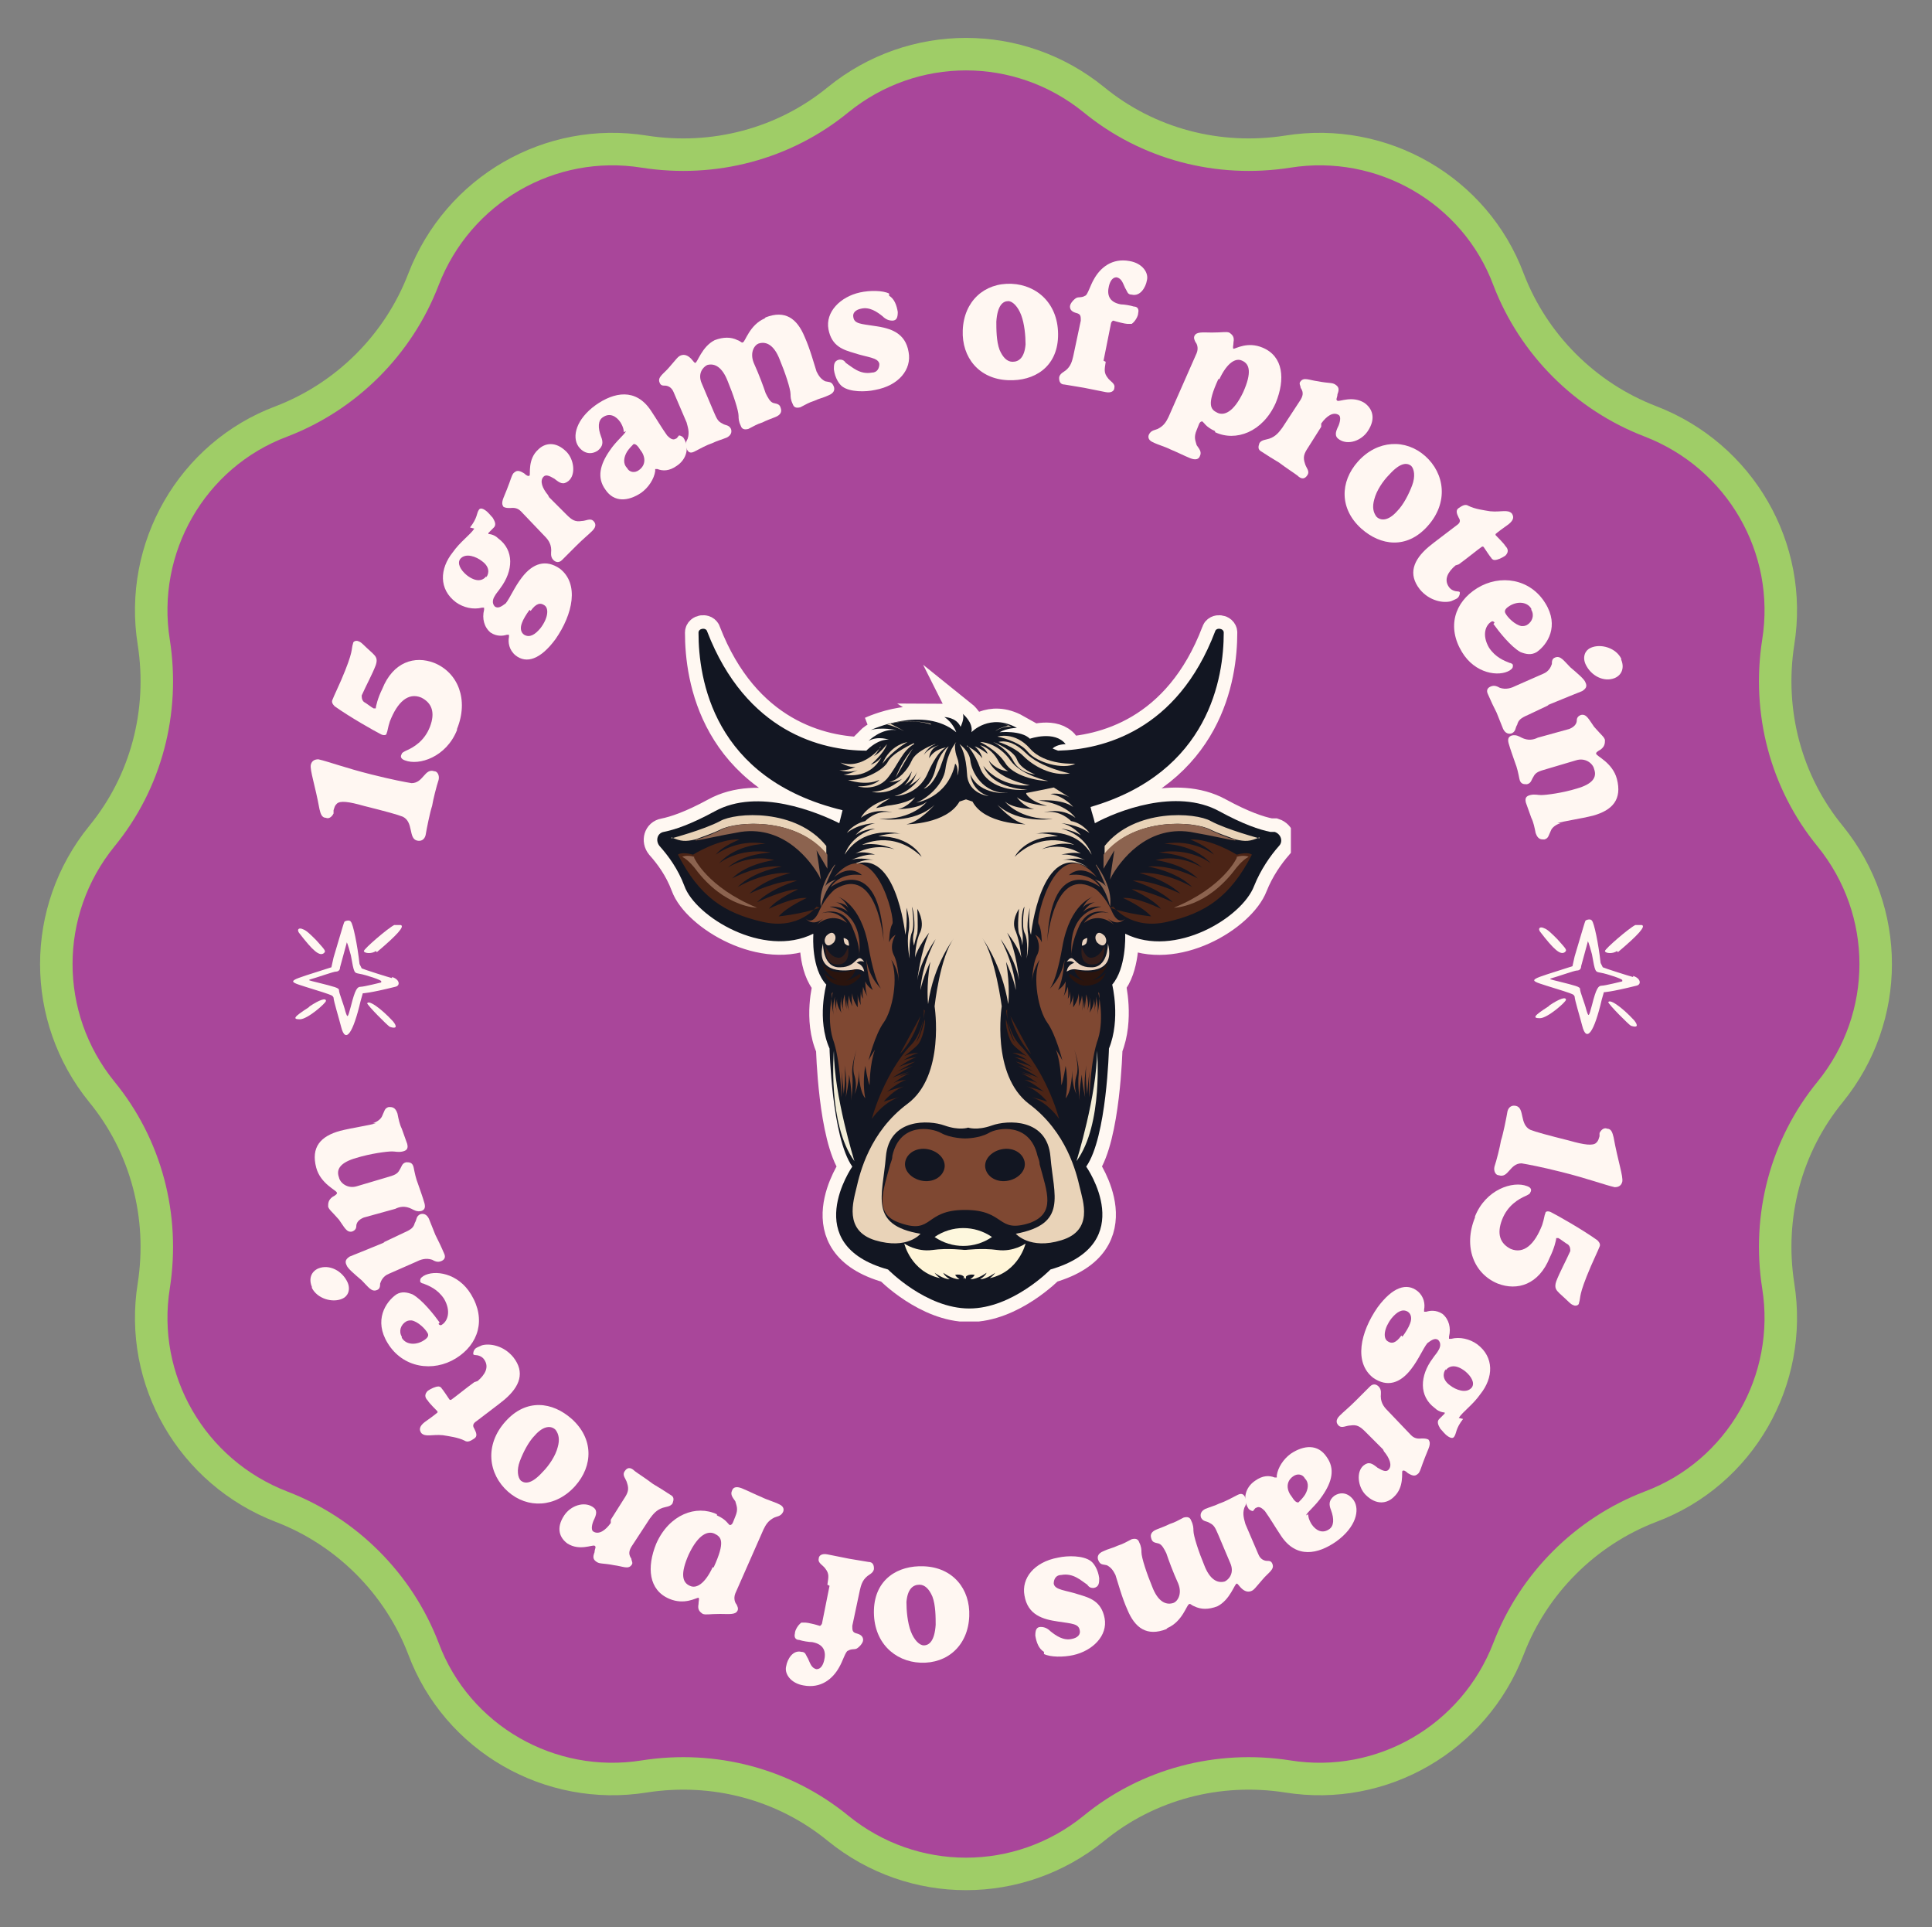 <svg xmlns="http://www.w3.org/2000/svg" xmlns:xlink="http://www.w3.org/1999/xlink" id="Layer_1" viewBox="0 0 178.4 177.9"><rect x="0" y="0" width="178.4" height="177.9" fill="#808080" stroke="none"/><defs><style>      .st0, .st1, .st2 {        fill: none;      }      .st3 {        fill: #2a140e;      }      .st4 {        fill: #a9469a;      }      .st5 {        fill: #fff7f2;      }      .st6 {        fill: #7f4832;      }      .st7 {        fill: #e9d3b8;      }      .st8 {        fill: #f3edd7;      }      .st9 {        fill: #121622;      }      .st10 {        fill: #8c634f;      }      .st11 {        fill: #fff5d8;      }      .st12 {        fill: #fdf7dd;      }      .st13 {        fill: #4b2416;      }      .st14 {        fill: #331d1a;      }      .st15 {        fill: #ead2be;      }      .st1 {        stroke: #fff8f2;        stroke-miterlimit: 10;        stroke-width: 2.5px;      }      .st2 {        stroke: #9fcd67;        stroke-width: 3px;      }      .st16 {        clip-path: url(#clippath);      }      .st17 {        fill: #fff8f2;      }    </style><clipPath id="clippath"><rect class="st0" x="59.2" y="56.7" width="60" height="65.3"></rect></clipPath></defs><path class="st4" d="M77.4,9.2c6.9-5.6,16.7-5.6,23.6,0,5,4.1,11.5,5.8,17.9,4.8,8.7-1.4,17.3,3.5,20.4,11.8,2.3,6,7.1,10.8,13.1,13.1,8.3,3.2,13.2,11.7,11.8,20.4-1,6.4.7,12.9,4.8,17.9,5.6,6.9,5.6,16.7,0,23.6-4.1,5-5.8,11.5-4.8,17.9,1.4,8.7-3.5,17.3-11.8,20.4-6,2.3-10.8,7.1-13.1,13.1-3.2,8.3-11.7,13.2-20.4,11.8-6.4-1-12.9.7-17.9,4.8-6.9,5.6-16.7,5.6-23.6,0-5-4.1-11.5-5.8-17.9-4.8-8.7,1.4-17.3-3.5-20.4-11.8-2.3-6-7.1-10.8-13.1-13.1-8.3-3.2-13.2-11.7-11.8-20.4,1-6.4-.7-12.9-4.8-17.9-5.6-6.9-5.6-16.7,0-23.6,4.1-5,5.8-11.5,4.8-17.9-1.4-8.7,3.5-17.3,11.8-20.4,6-2.3,10.8-7.1,13.1-13.1,3.2-8.3,11.7-13.2,20.4-11.8,6.4,1,12.9-.7,17.9-4.8"></path><path class="st2" d="M77.4,9.2c6.9-5.6,16.7-5.6,23.6,0,5,4.1,11.5,5.8,17.9,4.8,8.7-1.4,17.3,3.5,20.4,11.8,2.3,6,7.1,10.8,13.1,13.1,8.3,3.2,13.2,11.7,11.8,20.4-1,6.4.7,12.9,4.8,17.9,5.6,6.9,5.6,16.7,0,23.6-4.1,5-5.8,11.5-4.8,17.9,1.4,8.7-3.5,17.3-11.8,20.4-6,2.3-10.8,7.1-13.1,13.1-3.2,8.3-11.7,13.2-20.4,11.8-6.4-1-12.9.7-17.9,4.8-6.9,5.6-16.7,5.6-23.6,0-5-4.1-11.5-5.8-17.9-4.8-8.7,1.4-17.3-3.5-20.4-11.8-2.3-6-7.1-10.8-13.1-13.1-8.3-3.2-13.2-11.7-11.8-20.4,1-6.4-.7-12.9-4.8-17.9-5.6-6.9-5.6-16.7,0-23.6,4.1-5,5.8-11.5,4.8-17.9-1.4-8.7,3.5-17.3,11.8-20.4,6-2.3,10.8-7.1,13.1-13.1,3.2-8.3,11.7-13.2,20.4-11.8,6.4,1,12.9-.7,17.9-4.8Z"></path><g class="st16"><path class="st9" d="M117.3,76.8c-1-.2-2.5-.7-4.7-1.9-4-2.2-9.5,0-11.5,1.1-.1-.5-.3-1-.4-1.5,11-3.2,12.3-12,12.3-16.1,0-.4-.7-.5-.8-.1-3.5,9.2-10.4,10.9-14.5,11-.3-.1-.5-.2-.5-.2.4-.4,1.2-.4,1.2-.4-1-1.3-3.3-.5-3.3-.5-.8-.8-2.8-.6-2.8-.6.7-.4,1.6-.4,1.6-.4-2.5-1.4-4.2.4-4.2.4.2-.9-.8-1.7-.8-1.7.2.4-.2,1.2-.2,1.2-.4-.9-1.5-.9-1.5-.9.8.5,1.1,1.4,1.1,1.4-3-2.5-7.9-.2-7.9-.2,1-.3,2.4,0,2.4,0-1.4-.2-2.6,1-2.6,1,.9-.5,1.9-.1,1.9-.1,0,0-.8-.2-2,.9,0,0,0,0-.1.1-4.1,0-11.1-1.7-14.7-11-.1-.4-.8-.3-.8.1,0,4.2,1.3,13.5,13.3,16.4-.1.4-.2.8-.3,1.2-2-1-7.5-3.3-11.5-1.1-2.2,1.2-3.7,1.7-4.7,1.9-.6.1-.8.8-.4,1.3.8.9,1.7,2.1,2.3,3.7,1,2.8,7.3,6.7,11.9,4.4,0,0,0,.1,0,.2,0,0-.2,3,1.2,4.5,0,0-.9,3.2.3,5.9,0,0,.2,8.2,2.1,10.9,0,0-5,7.2,3.3,9.5,0,0,3.5,3.6,7.5,3.6s7.5-3.6,7.5-3.6c8.3-2.4,3.3-9.5,3.3-9.5,1.9-2.7,2.1-10.9,2.1-10.9,1.1-2.7.3-5.9.3-5.9,1.3-1.5,1.2-4.5,1.2-4.5,0,0,0-.1,0-.2,4.6,2.3,10.8-1.5,11.9-4.4.6-1.5,1.5-2.8,2.3-3.7.4-.4.2-1.1-.4-1.3"></path><path class="st1" d="M117.3,76.8c-1-.2-2.5-.7-4.7-1.9-4-2.2-9.5,0-11.5,1.1-.1-.5-.3-1-.4-1.5,11-3.2,12.3-12,12.3-16.1,0-.4-.7-.5-.8-.1-3.5,9.2-10.4,10.9-14.5,11-.3-.1-.5-.2-.5-.2.4-.4,1.2-.4,1.2-.4-1-1.3-3.3-.5-3.3-.5-.8-.8-2.8-.6-2.8-.6.7-.4,1.6-.4,1.6-.4-2.5-1.4-4.2.4-4.2.4.2-.9-.8-1.7-.8-1.7.2.4-.2,1.2-.2,1.2-.4-.9-1.5-.9-1.5-.9.8.5,1.1,1.4,1.1,1.4-3-2.5-7.9-.2-7.9-.2,1-.3,2.4,0,2.4,0-1.4-.2-2.6,1-2.6,1,.9-.5,1.9-.1,1.9-.1,0,0-.8-.2-2,.9,0,0,0,0-.1.1-4.1,0-11.1-1.7-14.7-11-.1-.4-.8-.3-.8.1,0,4.2,1.3,13.5,13.3,16.4-.1.4-.2.8-.3,1.2-2-1-7.5-3.3-11.5-1.1-2.2,1.2-3.7,1.7-4.7,1.9-.6.1-.8.8-.4,1.3.8.9,1.7,2.1,2.3,3.7,1,2.8,7.3,6.7,11.9,4.4,0,0,0,.1,0,.2,0,0-.2,3,1.2,4.5,0,0-.9,3.2.3,5.9,0,0,.2,8.2,2.1,10.9,0,0-5,7.2,3.3,9.5,0,0,3.5,3.6,7.5,3.6s7.5-3.6,7.5-3.6c8.3-2.4,3.3-9.5,3.3-9.5,1.9-2.7,2.1-10.9,2.1-10.9,1.1-2.7.3-5.9.3-5.9,1.3-1.5,1.2-4.5,1.2-4.5,0,0,0-.1,0-.2,4.6,2.3,10.8-1.5,11.9-4.4.6-1.5,1.5-2.8,2.3-3.7.4-.4.2-1.1-.4-1.3Z"></path><path class="st7" d="M116.3,77.3c-.9.4-1.3.4-2.2.2-.8-.3-1.7-.6-2.3-.9-1.5-.8-7.1-1.2-9.8,2.3v1.3s0,0,0,0v-2.1c2.8-3.5,8.4-3.1,9.8-2.3,1.5.8,4.5,1.6,4.5,1.6"></path><path class="st10" d="M114.2,77.6c-.8-.1-1.9-.4-4.2-.8-4.1-.6-6.5,2.8-7.2,4-.1.2-.2.4-.2.4l.2-1.4.2-1.3-1,1.7v-1.3c2.8-3.5,8.4-3.1,9.8-2.3.6.3,1.5.7,2.3.9"></path><path class="st13" d="M102.9,83.7s1.6,2.2,5,1.4c3.5-.8,5.8-2.3,7.8-6.2,0,0-.3-.3-1.4,0,0,0-2.4-1.5-4.3-1.4,0,0,1.6.6,2.2,1.4,0,0-1.9-1.5-4.6-1,0,0,2.7,0,4.3,1.8,0,0-1.8-1.5-4.8-1,0,0,2.6.1,4,1.4,0,0-1.9-1.3-4.3-.7,0,0,2.5.3,3.9,1.7,0,0-2.3-1.3-4.6-1.1,0,0,2.6.4,4.1,1.9,0,0-2.5-1.5-4.9-1.3,0,0,2.3.5,3.8,1.9,0,0-2.7-1.3-4.4-1.2,0,0,2.4.7,3.7,2,0,0-2.5-1.2-3.8-1.2,0,0,2,.9,2.7,1.8,0,0-2.2-1.1-3.5-1,0,0,1.8.8,2.6,1.7,0,0-2.1-.2-3.8-.8"></path><path class="st10" d="M114.3,79.2s-1.2,2.7-5.8,4.6c0,0,3,0,5.7-3.6,0,0,.6-.8,1.2-1.1,0,0-.4-.2-1.1,0"></path><path class="st7" d="M62.1,77.3c.9.4,1.3.4,2.2.2.8-.3,1.7-.6,2.3-.9,1.5-.8,7.1-1.2,9.8,2.3v1.3s0,0,0,0v-2.1c-2.8-3.5-8.4-3.1-9.8-2.3-1.5.8-4.5,1.6-4.5,1.6"></path><path class="st10" d="M64.3,77.6c.8-.1,1.9-.4,4.2-.8,4.1-.6,6.5,2.8,7.2,4,.1.2.2.4.2.4l-.2-1.4-.2-1.3,1,1.7v-1.3c-2.8-3.5-8.4-3.1-9.8-2.3-.6.3-1.5.7-2.3.9"></path><path class="st13" d="M75.5,83.7s-1.6,2.2-5,1.4c-3.5-.8-5.8-2.3-7.8-6.2,0,0,.3-.3,1.4,0,0,0,2.4-1.5,4.3-1.4,0,0-1.6.6-2.2,1.4,0,0,1.9-1.5,4.6-1,0,0-2.7,0-4.3,1.8,0,0,1.8-1.5,4.8-1,0,0-2.6.1-4,1.4,0,0,1.9-1.3,4.3-.7,0,0-2.5.3-3.9,1.7,0,0,2.3-1.3,4.6-1.1,0,0-2.6.4-4.1,1.9,0,0,2.5-1.5,4.9-1.3,0,0-2.3.5-3.8,1.9,0,0,2.7-1.3,4.4-1.2,0,0-2.4.7-3.7,2,0,0,2.5-1.2,3.8-1.2,0,0-2,.9-2.7,1.8,0,0,2.2-1.1,3.5-1,0,0-1.8.8-2.6,1.7,0,0,2.1-.2,3.8-.8"></path><path class="st10" d="M64.2,79.2s1.2,2.7,5.8,4.6c0,0-3,0-5.7-3.6,0,0-.6-.8-1.2-1.1,0,0,.4-.2,1.1,0"></path><path class="st11" d="M89.2,115.4s1.6-.2,3,0c1.5.2,2.6-.6,2.6-.6,0,0-.6,2.6-3.3,3.2,0,0,.3-.2.5-.5,0,0-.8.6-1.4.6,0,0,.5-.3.6-.6,0,0-.8.6-1.5.6,0,0,.3-.2.4-.4,0,0-.7-.2-1,.4v-2.7Z"></path><path class="st13" d="M93.4,93.8l1.9,3.5s-1.2-1.1-1.9-3.5"></path><path class="st13" d="M93,93.3s.2,2.1,1.3,3.2c1,1,2.7,3.6,3.6,6.8,0,0-1-1.5-2.5-2,0,0,.8.2,1.4.4,0,0-.9-1.1-1.9-1.4,0,0,1.3.3,1.6.5,0,0-1.2-1-1.8-1.1,0,0,.7,0,1.2.3,0,0-.9-.7-1.5-.9,0,0,.9.2,1.2.4,0,0-.7-.4-1.3-.6,0,0,1.3.4,1.7.6,0,0-1.2-.8-1.9-1.1,0,0,1.3.4,1.6.6,0,0-1.1-.6-1.8-1,0,0,1.1.3,1.5.5,0,0-1-.7-1.6-.9,0,0,.8.1,1.2.3,0,0-.7-.5-1.4-.7,0,0,.7,0,1.3.3,0,0-.7-.5-1.2-1-.5-.5-.8-2-.7-2.4,0,0,.4,1.7.8,2.1,0,0-.8-1.6-.7-3"></path><path class="st6" d="M101.5,91.6s.6,2.3,0,4.3c-.7,1.9-.8,5.4-.8,5.4,0,0-.1-1,0-2.4,0,0-.2,1.6-.2,2.1,0,0-.3-2,0-3.1,0,0-.4,1.7-.2,3.4,0,0-.3-1.3-.3-2.1,0,0-.3,1.5-.2,2.4,0,0-.2-1.5-.1-2.4.1-.9-.4-2.3-.4-2.3,0,0,.5,1.5.2,2.4-.3,1,0,1.7,0,1.7,0,0-.4-.6-.4-2.2,0,0,0,1.9-.6,2.6,0,0,.3-1.3,0-3,0,0-.2,1.3-.4,1.8,0,0,0-2-.5-3.3,0,0,.4.6.6,1,0,0-.6-2.4-1.4-3.5-.8-1.1-1.4-4.1-.7-5.8,0,0-.7.9-.7,2.2,0,0,0-1.8.5-2.7.4-.9-.2-1.8-.2-1.8,0,0,.4.2.6.7,0,0,0-1.2-.3-1.7-.3-.5,1.7-8.7,5.4-4.3,0,0-1.4-1.3-2.6-.2,0,0,1.9-.4,2.9,1.1,0,0-4.5-3.4-4.9,5,0,0,.6-7.2,4.5-4.8,0,0,.9.7,1.5,2.1.6,1.3,1.2.6,1.2.6,0,0-.6.8-1.6,0,0,0,.4.4.6.6,0,0-1.3-1.3-2.8-.2,0,0,.8-1.3,2.3-.9,0,0-1.9-.8-2.8,1.3-.9,2.1-.6,2.8-.6,2.8,0,0-.8-4,2.7-4.7,0,0-1.1-.1-1.7.5,0,0,.6-.9,1.2-.9,0,0-1.1,0-1.3.7,0,0,.3-.9,1-1.2,0,0-2.1.6-2.8,4.6-.7,4-1.4,4.1-1.4,4.1,0,0,1.3-1,1.6-2.9,0,0-.1,1.8-.6,2.8,0,0,.5-.3.7-.8,0,0,0,1-.2,1.4,0,0,.3-.5.4-.9,0,0,.1.6,0,1.1,0,0,.2-.2.2-.7,0,0,.1.9,0,1.3,0,0,.3-.6.3-1,0,0,0,.8,0,1.2,0,0,.5-.7.5-1.3,0,0,.1.7,0,1.2,0,0,.3-.6.3-1,0,0,.2.9,0,1.4,0,0,.2-.4.2-1,0,0,.1.7,0,1.1,0,0,.2-1.1.2-1.6,0,0,.3.9.1,1.5,0,0,.3-.7.2-1.3,0,0,.2,1,0,1.5,0,0,.5-.7.4-1.3,0,0,.2.7,0,1.3,0,0,.3-1,.2-1.5,0,0,.3,1,.1,1.8,0,0,.3-1.2.2-2.1"></path><path class="st14" d="M100,87.4s.3,1.2,1,1c.7-.1,1.1-1.1,1.1-1.1,0,0,.1,1.5-.8,1.7-.9.2-1.5-.3-1.3-1.6"></path><path class="st15" d="M100.5,86.6c0,0,0,.3-.1.5-.2.2-.3.2-.4.2,0,0,0-.3.1-.5.2-.2.4-.2.4-.2"></path><path class="st15" d="M102.1,86.4c.2.3.2.6,0,.8-.2.2-.5,0-.7-.2-.2-.3-.2-.6,0-.8.2-.2.5,0,.7.2"></path><path class="st15" d="M102.4,87.2s0,2.2-1.6,2.1c-1.6,0-1.5-1.5-2.2-.5,0,0,.4-.2.7.1,0,0-.6.1-.7.8,0,0,.4-.3.9-.2.5.1,3.7.6,2.9-2.4"></path><path class="st3" d="M98.8,90.1s.7.9,1.5.9c.8,0,1.6-.3,1.9-1.2,0,0-.5.6-1.2.7,0,0,1.1-.5,1.4-1.6,0,0-.6,1.4-3.1.6,0,0,.2.8,1,1.1,0,0-.9-.3-1.4-.7"></path><path class="st8" d="M101.4,97s.6,6.8-1.9,10.2c0,0,1.9-6.1,1.9-10.2"></path><path class="st7" d="M81.8,74.4s1.8-.1,2.8-.8c0,0-.6.9-1.6,1.1,0,0,1.9,0,2.7-.7,0,0-1.3,1.7-4.4,1.6,0,0,3.2.5,5.1-1.3,0,0-1.4,1.6-2.6,1.8,0,0,3.7,0,4.9-2.1l.6-.2.6.2c1.1,2.1,4.9,2.1,4.9,2.1-1.2-.2-2.6-1.8-2.6-1.8,2,1.8,5.1,1.3,5.1,1.3-3.1.1-4.4-1.6-4.4-1.6.8.7,2.7.7,2.7.7-1-.2-1.6-1.1-1.6-1.1.9.7,2.8.8,2.8.8-1.6-.4-2.1-1.2-1.9-1.2.1,0,2.5-.5,2.5-.5l1.6,1c-.9-.6-1.9-.4-1.9-.4,1.3.2,2.1,1.2,2.1,1.2-1.1-.8-3.2-.6-3.2-.6,2.6.3,3.4,1.6,3.4,1.6-1.3-1-2.9-.5-2.9-.5,1.5-.3,2.5.8,2.5.8,1.1.2,1.7,1.1,1.7,1.1-1.1-.8-2.6-.9-2.6-.9,1.1.2,1.8,1.1,1.8,1.1-.8-.5-1.8-.6-1.8-.6,2.3.6,2.8,2.4,2.8,2.4-1.5-2.5-4.3-2.1-5.3-1.9,1-.2,2.2.2,2.2.2-3.1,0-4,1.9-4,1.9,2.7-2.6,5.5-1.1,5.5-1.1-1.5-.4-3,.4-3,.4,2-.7,3.6.4,3.6.4-.7-.2-1.8.1-1.8.1,1-.1,2.2.5,2.2.5-.7-.3-2.1,0-2.1,0,1.1-.2,2.4.7,2.4.7-4.4-2.6-5.3,6.2-5.3,6.2-.3-.8-.1-2.5-.1-2.5,0,0-.3,1.1-.2,2.2.2,1.1-.1,2.5-.1,2.5,0,0,.2-1.7-.2-2.4-.3-.7,0-2.4,0-2.4-.3.4-.3,1.7-.2,2.3.1.6,0,1.3,0,1.3,0,0,0-.5-.3-1.1s0-2.3,0-2.3c0,0-.8,1.1-.3,2.1.4,1,.5,2.4.5,2.4-.2-.9-1.3-2.3-1.3-2.3.9,1.8,1.1,4.4,1.1,4.4-.3-1.9-1.7-3.8-1.7-3.8,1.4,2.7,1.4,4.7,1.4,4.7-.2-1.1-.9-2.6-.9-2.6.4,2.3.2,3.9.2,3.9-.6-3.7-2.4-6.1-2.4-6.1,1.2,1.7,1.8,6.3,1.8,6.3,0,0-1,6.3,2.5,9,3.5,2.6,4.4,6.4,4.7,7.7.3,1.3,1.3,4-1.7,4.9-2.9.9-4.2-.6-4.2-.6,4.8-.9,3.5-3.5,3.2-7.1-.3-3.6-4-3.4-5.4-2.9-1.4.5-2.2.2-2.2.2,0,0-.8.3-2.2-.2-1.4-.5-5.1-.7-5.4,2.9-.3,3.6-1.6,6.3,3.2,7.1,0,0-1.2,1.5-4.2.6-2.9-.9-2-3.6-1.7-4.9.3-1.3,1.2-5.1,4.7-7.7,3.5-2.6,2.5-9,2.5-9,0,0,.5-4.6,1.8-6.3,0,0-1.9,2.4-2.4,6.1,0,0-.2-1.6.2-3.9,0,0-.7,1.5-.9,2.6,0,0,0-2,1.4-4.7,0,0-1.4,1.9-1.7,3.8,0,0,.3-2.6,1.1-4.4,0,0-1.1,1.4-1.3,2.3,0,0,0-1.4.5-2.4.4-1-.3-2.1-.3-2.1,0,0,.1,1.7,0,2.3-.2.6-.3,1.1-.3,1.1,0,0-.2-.6,0-1.3.1-.6,0-1.9-.2-2.3,0,0,.3,1.7,0,2.4-.3.7-.2,2.4-.2,2.4,0,0-.3-1.4-.1-2.5.2-1.1-.2-2.2-.2-2.2,0,0,.1,1.6-.1,2.5,0,0-.9-8.8-5.3-6.2,0,0,1.3-.9,2.4-.7,0,0-1.4-.3-2.1,0,0,0,1.2-.6,2.2-.5,0,0-1.1-.4-1.8-.1,0,0,1.6-1,3.6-.4,0,0-1.5-.7-3-.4,0,0,2.8-1.5,5.5,1.1,0,0-.9-1.9-4-1.9,0,0,1.3-.4,2.2-.2-.9-.2-3.7-.6-5.3,1.9,0,0,.5-1.8,2.8-2.4,0,0-1,0-1.8.6,0,0,.7-.9,1.8-1.1,0,0-1.5,0-2.6.9,0,0,.5-.8,1.7-1.1,0,0,1-1.1,2.5-.8,0,0-1.6-.5-2.9.5,0,0,.5-1.2,2.7-1.8,0,0-1.1.6-1.3.9l1-.2Z"></path><path class="st11" d="M89.2,115.4s-1.6-.2-3,0c-1.5.2-2.6-.6-2.6-.6,0,0,.6,2.6,3.3,3.2,0,0-.3-.2-.5-.5,0,0,.8.6,1.4.6,0,0-.5-.3-.6-.6,0,0,.8.6,1.5.6,0,0-.3-.2-.4-.4,0,0,.7-.2,1,.4v-2.7Z"></path><path class="st13" d="M85.1,93.8l-1.9,3.5s1.2-1.1,1.9-3.5"></path><path class="st13" d="M85.5,93.3s-.2,2.1-1.3,3.2c-1,1-2.7,3.6-3.6,6.8,0,0,1-1.5,2.5-2,0,0-.8.2-1.4.4,0,0,.9-1.1,1.9-1.4,0,0-1.3.3-1.6.5,0,0,1.2-1,1.8-1.1,0,0-.7,0-1.2.3,0,0,.9-.7,1.5-.9,0,0-.9.2-1.2.4,0,0,.7-.4,1.3-.6,0,0-1.3.4-1.7.6,0,0,1.2-.8,1.9-1.1,0,0-1.3.4-1.6.6,0,0,1.1-.6,1.8-1,0,0-1.1.3-1.5.5,0,0,1-.7,1.6-.9,0,0-.8.1-1.2.3,0,0,.7-.5,1.4-.7,0,0-.7,0-1.3.3,0,0,.7-.5,1.2-1,.5-.5.8-2,.7-2.4,0,0-.4,1.7-.8,2.1,0,0,.8-1.6.7-3"></path><path class="st6" d="M77,91.6s-.6,2.3,0,4.3c.7,1.9.8,5.4.8,5.4,0,0,.1-1,0-2.4,0,0,.2,1.6.2,2.1,0,0,.3-2,0-3.1,0,0,.4,1.7.2,3.4,0,0,.3-1.3.3-2.1,0,0,.3,1.5.2,2.4,0,0,.2-1.5.1-2.4-.1-.9.4-2.3.4-2.3,0,0-.5,1.5-.2,2.4.3,1,0,1.7,0,1.7,0,0,.4-.6.4-2.2,0,0,0,1.9.6,2.6,0,0-.3-1.3,0-3,0,0,.2,1.3.4,1.8,0,0,0-2,.5-3.3,0,0-.4.6-.6,1,0,0,.6-2.4,1.4-3.5.8-1.1,1.4-4.1.7-5.8,0,0,.7.9.7,2.2,0,0,0-1.8-.5-2.7-.4-.9.2-1.8.2-1.8,0,0-.4.2-.6.7,0,0,0-1.2.3-1.7.3-.5-1.7-8.7-5.4-4.3,0,0,1.4-1.3,2.6-.2,0,0-1.9-.4-2.9,1.1,0,0,4.5-3.4,4.9,5,0,0-.6-7.2-4.5-4.8,0,0-.9.7-1.5,2.1-.6,1.3-1.2.6-1.2.6,0,0,.6.8,1.6,0,0,0-.4.4-.6.6,0,0,1.3-1.3,2.8-.2,0,0-.8-1.3-2.3-.9,0,0,1.9-.8,2.8,1.3.9,2.1.6,2.8.6,2.8,0,0,.8-4-2.7-4.7,0,0,1.1-.1,1.7.5,0,0-.6-.9-1.2-.9,0,0,1.1,0,1.3.7,0,0-.3-.9-1-1.2,0,0,2.1.6,2.8,4.6.7,4,1.4,4.1,1.4,4.1,0,0-1.3-1-1.6-2.9,0,0,.1,1.8.6,2.8,0,0-.5-.3-.7-.8,0,0,0,1,.2,1.4,0,0-.3-.5-.4-.9,0,0-.1.6,0,1.1,0,0-.2-.2-.2-.7,0,0-.1.9,0,1.3,0,0-.3-.6-.3-1,0,0,0,.8,0,1.2,0,0-.5-.7-.5-1.3,0,0-.1.7,0,1.2,0,0-.3-.6-.3-1,0,0-.2.9,0,1.4,0,0-.2-.4-.2-1,0,0-.1.7,0,1.1,0,0-.2-1.1-.2-1.6,0,0-.3.9-.1,1.5,0,0-.3-.7-.2-1.3,0,0-.2,1,0,1.5,0,0-.5-.7-.4-1.3,0,0-.2.7,0,1.3,0,0-.3-1-.2-1.5,0,0-.3,1-.1,1.8,0,0-.3-1.2-.2-2.1"></path><path class="st14" d="M78.4,87.4s-.3,1.2-1,1c-.7-.1-1.1-1.1-1.1-1.1,0,0-.1,1.5.8,1.7.9.2,1.5-.3,1.3-1.6"></path><path class="st15" d="M78,86.6c0,0,0,.3.1.5.2.2.3.2.4.2,0,0,0-.3-.1-.5-.2-.2-.4-.2-.4-.2"></path><path class="st15" d="M76.4,86.4c-.2.3-.2.6,0,.8.2.2.5,0,.7-.2.2-.3.2-.6,0-.8-.2-.2-.5,0-.7.2"></path><path class="st15" d="M76.1,87.2s0,2.2,1.6,2.1c1.6,0,1.5-1.5,2.2-.5,0,0-.4-.2-.7.1,0,0,.6.1.7.8,0,0-.4-.3-.9-.2-.5.1-3.7.6-2.9-2.4"></path><path class="st3" d="M79.6,90.1s-.7.9-1.5.9c-.8,0-1.6-.3-1.9-1.2,0,0,.5.6,1.2.7,0,0-1.1-.5-1.4-1.6,0,0,.6,1.4,3.1.6,0,0-.2.8-1,1.1,0,0,.9-.3,1.4-.7"></path><path class="st8" d="M77.1,97s-.6,6.8,1.9,10.2c0,0-1.9-6.1-1.9-10.2"></path><path class="st6" d="M96.1,107.5c0-.3-.1-.5-.2-.8-.7-3.1-3.7-2.6-4.5-2.1-.9.5-2.1.5-2.2.5h0s-1.3,0-2.2-.5c-.9-.5-3.8-1-4.5,2.1,0,.3-.1.5-.2.8-.7,2.6-1.5,4.6.9,5.4,3.1,1.1,2.2-1.2,6-1.2s2.9,2.2,6,1.2c2.4-.9,1.6-2.8.9-5.4"></path><path class="st9" d="M94.7,107.2c.2.8-.5,1.6-1.5,1.8-1,.2-1.9-.3-2.1-1.1-.2-.8.5-1.6,1.5-1.8,1-.2,1.9.3,2.1,1.1"></path><path class="st9" d="M83.7,107.2c-.2.8.5,1.6,1.5,1.8,1,.2,1.9-.3,2.1-1.1.2-.8-.5-1.6-1.5-1.8-1-.2-1.9.3-2.1,1.1"></path><path class="st12" d="M86.4,114.2c1.6-1.1,3.7-1.1,5.3,0-1.6,1.1-3.7,1.1-5.3,0"></path><path class="st10" d="M101.2,79.8s1.6,2,1.3,3.9c0,0-.4-1.9-1.4-2.5,0,0,.7.2,1,.6,0,0-.7-1.7-.9-1.9"></path><path class="st10" d="M77.2,79.8s-1.6,2-1.3,3.9c0,0,.4-1.9,1.4-2.5,0,0-.7.2-1,.6,0,0,.7-1.7.9-1.9"></path><path class="st7" d="M81.4,69s-1.6,2.1-3.7,1.4c0,0,.8.5,1.4.4,0,0-.8.4-1.5.3,0,0,.9.3,1.7,0,0,0-.8.4-1.3.4,0,0,2.3.6,3.5-1.6,0,0-.4.5-1,.7,0,0,1.2-1,1.5-1.9,0,0-.6.8-1.2,1.1,0,0,.4-.4.6-.9"></path><path class="st7" d="M84.5,68.6s-2,.9-2.4,1.7c-.4.8-2.3,1.8-3.7,1.7,0,0,1.6.6,2.9,0,0,0-.4.6-2,.6,0,0,1.6.5,2.7-.7,1-1.2,1.4-2.6,2.5-3.2"></path><path class="st7" d="M83.9,68.5s-1.4.8-2.3,2c0,0,.5-1.6,2.3-2"></path><path class="st7" d="M84.4,69.1s-1,1.1-1.6,2.7c0,0,1.3-2.3,1.6-2.7"></path><path class="st7" d="M86.4,68.7s-1.7.6-2.1,1.5c-.4.9-1.2,1.8-2.1,2,0,0,.7,0,1.2-.3,0,0-1.3,1.2-2.8,1.2,0,0,2.3.6,3.7-1.9,0,0-.2.9-.7,1.3,0,0,.9-.5,1.2-1.3,0,0-.4,1.2-.9,1.4,0,0,.9-.4,1.3-1,0,0-.9,1.5-2.5,1.9,0,0,2.2,0,3.1-2.2,1-2.2,1.7-2.3,1.7-2.3,0,0-1.1.1-1.6,1,0,0,0-.9.9-1.2,0,0-.9.2-1.4.9,0,0,.4-.8,1.1-1"></path><path class="st7" d="M87.7,68.9s-.8.5-1.2,2c-.3,1.4-1.1,1.9-1.1,1.9,0,0,.7,0,1.5-1.9.7-1.9.4-1.3.8-2"></path><path class="st7" d="M88.4,68.5s-.8.9-1,2.5c-.2,1.5-1.8,2.8-2.7,3.1,0,0,2.9-.4,3.6-3.6,0,0,.3.2.2,1.1,0,0,.3-.8,0-1.6-.3-.8-.2-1.3-.2-1.3"></path><path class="st7" d="M88.7,68.7s.9.6,1,1.5c.1,1,1.1,3.1,3.5,3,0,0-2.6.3-3.5-1.7,0,0,.1,1.5,1.7,2,0,0-1.9-.2-2-2-.1-1.8-.5-2.5-.7-2.8"></path><path class="st7" d="M89.4,68.8s.7.7,1.2,2.1c.5,1.4,2.3,2.2,4.4,2,0,0-3.2,0-4.1-2.2,0,0,1.4,2,4.3,1.8,0,0-3.2-.6-3.8-2.3,0,0,.6.9,1.8,1,0,0-.6-.3-1-1.1-.4-.7-1.1-1.2-1.6-1.3,0,0,.6.4.7.8,0,0-.8-.6-1.2-.7,0,0,.6.5.7,1.1,0,0-.6-.8-1.4-1.1"></path><path class="st7" d="M90.6,68.5s1.5.7,2.3,1.9c.7,1.2,2.9,1.7,4,1.7,0,0-2.5-.5-3.5-1.9-.9-1.3-2.2-1.7-2.8-1.7"></path><path class="st7" d="M91.8,68.5s1.3.6,1.9,1.8c.6,1.1,2,1.2,2,1.2,0,0-1.4-.5-1.7-1.4-.3-.8-1.9-1.5-2.2-1.6"></path><path class="st7" d="M92.2,68.5s1.4.4,2.3,1.3c.9.9,2.6,1.9,4.3,1.6,0,0-2.7-.5-4.1-1.9-1.4-1.4-2.5-1-2.5-1"></path><path class="st7" d="M92.2,68s2,.4,2.8,1.4c.8,1,3.3,1.7,4.4,1.1,0,0-2.8.2-4.2-1.4s-3-1.1-3-1.1"></path><path class="st7" d="M86.1,66.9s-1.8-.7-4.1,0c0,0,.4,0,1.6.6,0,0-.9-.5-1.3-.7,0,0,1.5-.5,3.7,0"></path><path class="st7" d="M92,67.5s.7-.5,1.5-.4c0,0-.5-.3-1.1-.3,0,0,.5,0,.8.2,0,0-.9.2-1.2.5"></path><path class="st9" d="M117.3,76.8c-1-.2-2.5-.7-4.7-1.9-4-2.2-9.5,0-11.5,1.1-.1-.5-.3-1-.4-1.5,11-3.2,12.3-12,12.3-16.1,0-.4-.7-.5-.8-.1-3.5,9.2-10.4,10.9-14.5,11-.3-.1-.5-.2-.5-.2.4-.4,1.2-.4,1.2-.4-1-1.3-3.3-.5-3.3-.5-.8-.8-2.8-.6-2.8-.6.7-.4,1.6-.4,1.6-.4-2.5-1.4-4.2.4-4.2.4.2-.9-.8-1.7-.8-1.7.2.4-.2,1.2-.2,1.2-.4-.9-1.5-.9-1.5-.9.8.5,1.1,1.4,1.1,1.4-3-2.5-7.9-.2-7.9-.2,1-.3,2.4,0,2.4,0-1.4-.2-2.6,1-2.6,1,.9-.5,1.9-.1,1.9-.1,0,0-.8-.2-2,.9,0,0,0,0-.1.1-4.1,0-11.1-1.7-14.7-11-.1-.4-.8-.3-.8.1,0,4.2,1.3,13.5,13.3,16.4-.1.4-.2.8-.3,1.2-2-1-7.5-3.3-11.5-1.1-2.2,1.2-3.7,1.7-4.7,1.9-.6.1-.8.8-.4,1.3.8.9,1.7,2.1,2.3,3.7,1,2.8,7.3,6.7,11.9,4.4,0,0,0,.1,0,.2,0,0-.2,3,1.2,4.5,0,0-.9,3.2.3,5.9,0,0,.2,8.2,2.1,10.9,0,0-5,7.2,3.3,9.5,0,0,3.5,3.6,7.5,3.6s7.5-3.6,7.5-3.6c8.3-2.4,3.3-9.5,3.3-9.5,1.9-2.7,2.1-10.9,2.1-10.9,1.1-2.7.3-5.9.3-5.9,1.3-1.5,1.2-4.5,1.2-4.5,0,0,0-.1,0-.2,4.6,2.3,10.8-1.5,11.9-4.4.6-1.5,1.5-2.8,2.3-3.7.4-.4.2-1.1-.4-1.3"></path><path class="st7" d="M116.3,77.3c-.9.4-1.3.4-2.2.2-.8-.3-1.7-.6-2.3-.9-1.5-.8-7.1-1.2-9.8,2.3v1.3s0,0,0,0v-2.1c2.8-3.5,8.4-3.1,9.8-2.3,1.5.8,4.5,1.6,4.5,1.6"></path><path class="st10" d="M114.1,77.6c-.8-.1-1.9-.4-4.2-.8-4.1-.6-6.5,2.8-7.2,4-.1.2-.2.4-.2.4l.2-1.4.2-1.3-1,1.7v-1.3c2.8-3.5,8.4-3.1,9.8-2.3.6.3,1.5.7,2.3.9"></path><path class="st13" d="M102.8,83.7s1.6,2.2,5,1.4c3.5-.8,5.8-2.3,7.8-6.2,0,0-.3-.3-1.4,0,0,0-2.4-1.5-4.3-1.4,0,0,1.6.6,2.2,1.4,0,0-1.9-1.5-4.6-1,0,0,2.7,0,4.3,1.8,0,0-1.8-1.5-4.8-1,0,0,2.6.1,4,1.4,0,0-1.9-1.3-4.3-.7,0,0,2.5.3,3.9,1.7,0,0-2.3-1.3-4.6-1.1,0,0,2.6.4,4.1,1.9,0,0-2.5-1.5-4.9-1.3,0,0,2.3.5,3.8,1.9,0,0-2.7-1.3-4.4-1.2,0,0,2.4.7,3.7,2,0,0-2.5-1.2-3.8-1.2,0,0,2,.9,2.7,1.8,0,0-2.2-1.1-3.5-1,0,0,1.8.8,2.6,1.7,0,0-2.1-.2-3.8-.8"></path><path class="st10" d="M114.2,79.2s-1.2,2.7-5.8,4.6c0,0,3,0,5.7-3.6,0,0,.6-.8,1.2-1.1,0,0-.4-.2-1.1,0"></path><path class="st7" d="M62,77.3c.9.4,1.3.4,2.2.2.8-.3,1.7-.6,2.3-.9,1.5-.8,7.1-1.2,9.8,2.3v1.3s0,0,0,0v-2.1c-2.8-3.5-8.4-3.1-9.8-2.3-1.5.8-4.5,1.6-4.5,1.6"></path><path class="st10" d="M64.2,77.6c.8-.1,1.9-.4,4.2-.8,4.1-.6,6.5,2.8,7.2,4,.1.2.2.4.2.4l-.2-1.4-.2-1.3,1,1.7v-1.3c-2.8-3.5-8.4-3.1-9.8-2.3-.6.3-1.5.7-2.3.9"></path><path class="st13" d="M75.4,83.7s-1.6,2.2-5,1.4c-3.5-.8-5.8-2.3-7.8-6.2,0,0,.3-.3,1.4,0,0,0,2.4-1.5,4.3-1.4,0,0-1.6.6-2.2,1.4,0,0,1.9-1.5,4.6-1,0,0-2.7,0-4.3,1.8,0,0,1.8-1.5,4.8-1,0,0-2.6.1-4,1.4,0,0,1.9-1.3,4.3-.7,0,0-2.5.3-3.9,1.7,0,0,2.3-1.3,4.6-1.1,0,0-2.6.4-4.1,1.9,0,0,2.5-1.5,4.9-1.3,0,0-2.3.5-3.8,1.9,0,0,2.7-1.3,4.4-1.2,0,0-2.4.7-3.7,2,0,0,2.5-1.2,3.8-1.2,0,0-2,.9-2.7,1.8,0,0,2.2-1.1,3.5-1,0,0-1.8.8-2.6,1.7,0,0,2.1-.2,3.8-.8"></path><path class="st10" d="M64.1,79.2s1.2,2.7,5.8,4.6c0,0-3,0-5.7-3.6,0,0-.6-.8-1.2-1.1,0,0,.4-.2,1.1,0"></path><path class="st11" d="M89.1,115.4s1.6-.2,3,0c1.5.2,2.6-.6,2.6-.6,0,0-.6,2.6-3.3,3.2,0,0,.3-.2.5-.5,0,0-.8.6-1.4.6,0,0,.5-.3.6-.6,0,0-.8.6-1.5.6,0,0,.3-.2.4-.4,0,0-.7-.2-1,.4v-2.7Z"></path><path class="st13" d="M93.3,93.8l1.9,3.5s-1.2-1.1-1.9-3.5"></path><path class="st13" d="M92.9,93.3s.2,2.1,1.3,3.2c1,1,2.7,3.6,3.6,6.8,0,0-1-1.5-2.5-2,0,0,.8.2,1.4.4,0,0-.9-1.1-1.9-1.4,0,0,1.3.3,1.6.5,0,0-1.2-1-1.8-1.1,0,0,.7,0,1.2.3,0,0-.9-.7-1.5-.9,0,0,.9.2,1.2.4,0,0-.7-.4-1.3-.6,0,0,1.3.4,1.7.6,0,0-1.2-.8-1.9-1.1,0,0,1.3.4,1.6.6,0,0-1.1-.6-1.8-1,0,0,1.1.3,1.5.5,0,0-1-.7-1.6-.9,0,0,.8.1,1.2.3,0,0-.7-.5-1.4-.7,0,0,.7,0,1.3.3,0,0-.7-.5-1.2-1-.5-.5-.8-2-.7-2.4,0,0,.4,1.7.8,2.1,0,0-.8-1.6-.7-3"></path><path class="st6" d="M101.4,91.6s.6,2.3,0,4.3c-.7,1.9-.8,5.4-.8,5.4,0,0-.1-1,0-2.4,0,0-.2,1.6-.2,2.1,0,0-.3-2,0-3.1,0,0-.4,1.7-.2,3.4,0,0-.3-1.3-.3-2.1,0,0-.3,1.5-.2,2.4,0,0-.2-1.5-.1-2.4.1-.9-.4-2.3-.4-2.3,0,0,.5,1.5.2,2.4-.3,1,0,1.7,0,1.7,0,0-.4-.6-.4-2.2,0,0,0,1.9-.6,2.6,0,0,.3-1.3,0-3,0,0-.2,1.3-.4,1.8,0,0,0-2-.5-3.3,0,0,.4.6.6,1,0,0-.6-2.4-1.4-3.5-.8-1.1-1.4-4.1-.7-5.8,0,0-.7.9-.7,2.2,0,0,0-1.8.5-2.7.4-.9-.2-1.8-.2-1.8,0,0,.4.2.6.7,0,0,0-1.2-.3-1.7-.3-.5,1.7-8.7,5.4-4.3,0,0-1.4-1.3-2.6-.2,0,0,1.9-.4,2.9,1.1,0,0-4.5-3.4-4.9,5,0,0,.6-7.2,4.5-4.8,0,0,.9.7,1.5,2.1.6,1.3,1.2.6,1.2.6,0,0-.6.8-1.6,0,0,0,.4.4.6.6,0,0-1.3-1.3-2.8-.2,0,0,.8-1.3,2.3-.9,0,0-1.9-.8-2.8,1.3-.9,2.1-.6,2.8-.6,2.8,0,0-.8-4,2.7-4.7,0,0-1.1-.1-1.7.5,0,0,.6-.9,1.2-.9,0,0-1.1,0-1.3.7,0,0,.3-.9,1-1.2,0,0-2.1.6-2.8,4.6-.7,4-1.4,4.1-1.4,4.1,0,0,1.3-1,1.6-2.9,0,0-.1,1.8-.6,2.8,0,0,.5-.3.7-.8,0,0,0,1-.2,1.4,0,0,.3-.5.4-.9,0,0,.1.6,0,1.1,0,0,.2-.2.2-.7,0,0,.1.9,0,1.3,0,0,.3-.6.3-1,0,0,0,.8,0,1.2,0,0,.5-.7.5-1.3,0,0,.1.7,0,1.2,0,0,.3-.6.3-1,0,0,.2.9,0,1.4,0,0,.2-.4.2-1,0,0,.1.7,0,1.1,0,0,.2-1.1.2-1.6,0,0,.3.9.1,1.5,0,0,.3-.7.2-1.3,0,0,.2,1,0,1.5,0,0,.5-.7.4-1.3,0,0,.2.7,0,1.3,0,0,.3-1,.2-1.5,0,0,.3,1,.1,1.8,0,0,.3-1.2.2-2.1"></path><path class="st14" d="M99.9,87.4s.3,1.2,1,1c.7-.1,1.1-1.1,1.1-1.1,0,0,.1,1.5-.8,1.7-.9.2-1.5-.3-1.3-1.6"></path><path class="st15" d="M100.4,86.6c0,0,0,.3-.1.5-.2.2-.3.2-.4.2,0,0,0-.3.1-.5.2-.2.4-.2.4-.2"></path><path class="st15" d="M102,86.4c.2.3.2.6,0,.8-.2.2-.5,0-.7-.2-.2-.3-.2-.6,0-.8.2-.2.5,0,.7.2"></path><path class="st15" d="M102.3,87.2s0,2.2-1.6,2.1c-1.6,0-1.5-1.5-2.2-.5,0,0,.4-.2.7.1,0,0-.6.1-.7.8,0,0,.4-.3.9-.2.5.1,3.7.6,2.9-2.4"></path><path class="st3" d="M98.7,90.1s.7.9,1.5.9c.8,0,1.6-.3,1.9-1.2,0,0-.5.6-1.2.7,0,0,1.1-.5,1.4-1.6,0,0-.6,1.4-3.1.6,0,0,.2.8,1,1.1,0,0-.9-.3-1.4-.7"></path><path class="st8" d="M101.3,97s.6,6.8-1.9,10.2c0,0,1.9-6.1,1.9-10.2"></path><path class="st7" d="M81.7,74.4s1.8-.1,2.8-.8c0,0-.6.9-1.6,1.1,0,0,1.9,0,2.7-.7,0,0-1.3,1.7-4.4,1.6,0,0,3.2.5,5.1-1.3,0,0-1.4,1.6-2.6,1.8,0,0,3.7,0,4.9-2.1l.6-.2.6.2c1.1,2.1,4.9,2.1,4.9,2.1-1.2-.2-2.6-1.8-2.6-1.8,2,1.8,5.1,1.3,5.1,1.3-3.1.1-4.4-1.6-4.4-1.6.8.7,2.7.7,2.7.7-1-.2-1.6-1.1-1.6-1.1.9.7,2.8.8,2.8.8-1.6-.4-2.1-1.2-1.9-1.2.1,0,2.5-.5,2.5-.5l1.6,1c-.9-.6-1.9-.4-1.9-.4,1.3.2,2.1,1.2,2.1,1.2-1.1-.8-3.2-.6-3.2-.6,2.6.3,3.4,1.6,3.4,1.6-1.3-1-2.9-.5-2.9-.5,1.5-.3,2.5.8,2.5.8,1.1.2,1.7,1.1,1.7,1.1-1.1-.8-2.6-.9-2.6-.9,1.1.2,1.8,1.1,1.8,1.1-.8-.5-1.8-.6-1.8-.6,2.3.6,2.8,2.4,2.8,2.4-1.5-2.5-4.3-2.1-5.3-1.9,1-.2,2.2.2,2.2.2-3.1,0-4,1.9-4,1.9,2.7-2.6,5.5-1.1,5.5-1.1-1.5-.4-3,.4-3,.4,2-.7,3.6.4,3.6.4-.7-.2-1.8.1-1.8.1,1-.1,2.2.5,2.2.5-.7-.3-2.1,0-2.1,0,1.1-.2,2.4.7,2.4.7-4.4-2.6-5.3,6.2-5.3,6.2-.3-.8-.1-2.5-.1-2.5,0,0-.3,1.1-.2,2.2.2,1.1-.1,2.5-.1,2.5,0,0,.2-1.7-.2-2.4-.3-.7,0-2.4,0-2.4-.3.4-.3,1.7-.2,2.3.1.6,0,1.3,0,1.3,0,0,0-.5-.3-1.1-.2-.6,0-2.3,0-2.3,0,0-.8,1.1-.3,2.1.4,1,.5,2.4.5,2.4-.2-.9-1.3-2.3-1.3-2.3.9,1.8,1.1,4.4,1.1,4.4-.3-1.9-1.7-3.8-1.7-3.8,1.4,2.7,1.4,4.7,1.4,4.7-.2-1.1-.9-2.6-.9-2.6.4,2.3.2,3.9.2,3.9-.6-3.7-2.4-6.1-2.4-6.1,1.2,1.7,1.8,6.3,1.8,6.3,0,0-1,6.3,2.5,9,3.5,2.6,4.4,6.4,4.7,7.7.3,1.3,1.3,4-1.7,4.9-2.9.9-4.2-.6-4.2-.6,4.8-.9,3.5-3.5,3.2-7.1-.3-3.6-4-3.4-5.4-2.9-1.4.5-2.2.2-2.2.2,0,0-.8.3-2.2-.2-1.4-.5-5.1-.7-5.4,2.9-.3,3.6-1.6,6.3,3.2,7.1,0,0-1.2,1.5-4.2.6-2.9-.9-2-3.6-1.7-4.9.3-1.3,1.2-5.1,4.7-7.7,3.5-2.6,2.5-9,2.5-9,0,0,.5-4.6,1.8-6.3,0,0-1.9,2.4-2.4,6.1,0,0-.2-1.6.2-3.9,0,0-.7,1.5-.9,2.6,0,0,0-2,1.4-4.7,0,0-1.4,1.9-1.7,3.8,0,0,.3-2.6,1.1-4.4,0,0-1.1,1.4-1.3,2.3,0,0,0-1.4.5-2.4.4-1-.3-2.1-.3-2.1,0,0,.1,1.7,0,2.3-.2.6-.3,1.1-.3,1.1,0,0-.2-.6,0-1.3.1-.6,0-1.9-.2-2.3,0,0,.3,1.7,0,2.4-.3.7-.2,2.4-.2,2.4,0,0-.3-1.4-.1-2.5.2-1.1-.2-2.2-.2-2.2,0,0,.1,1.6-.1,2.5,0,0-.9-8.8-5.3-6.2,0,0,1.3-.9,2.4-.7,0,0-1.4-.3-2.1,0,0,0,1.2-.6,2.2-.5,0,0-1.1-.4-1.8-.1,0,0,1.6-1,3.6-.4,0,0-1.5-.7-3-.4,0,0,2.8-1.5,5.5,1.1,0,0-.9-1.9-4-1.9,0,0,1.3-.4,2.2-.2-.9-.2-3.7-.6-5.3,1.9,0,0,.5-1.8,2.8-2.4,0,0-1,0-1.8.6,0,0,.7-.9,1.8-1.1,0,0-1.5,0-2.6.9,0,0,.5-.8,1.7-1.1,0,0,1-1.1,2.5-.8,0,0-1.6-.5-2.9.5,0,0,.5-1.2,2.7-1.8,0,0-1.1.6-1.3.9l1-.2Z"></path><path class="st11" d="M89.1,115.4s-1.6-.2-3,0c-1.5.2-2.6-.6-2.6-.6,0,0,.6,2.6,3.3,3.2,0,0-.3-.2-.5-.5,0,0,.8.6,1.4.6,0,0-.5-.3-.6-.6,0,0,.8.6,1.5.6,0,0-.3-.2-.4-.4,0,0,.7-.2,1,.4v-2.7Z"></path><path class="st13" d="M85,93.8l-1.9,3.5s1.2-1.1,1.9-3.5"></path><path class="st13" d="M85.4,93.3s-.2,2.1-1.3,3.2c-1,1-2.7,3.6-3.6,6.8,0,0,1-1.5,2.5-2,0,0-.8.2-1.4.4,0,0,.9-1.1,1.9-1.4,0,0-1.3.3-1.6.5,0,0,1.2-1,1.8-1.1,0,0-.7,0-1.2.3,0,0,.9-.7,1.5-.9,0,0-.9.2-1.2.4,0,0,.7-.4,1.3-.6,0,0-1.3.4-1.7.6,0,0,1.2-.8,1.9-1.1,0,0-1.3.4-1.6.6,0,0,1.1-.6,1.8-1,0,0-1.1.3-1.5.5,0,0,1-.7,1.6-.9,0,0-.8.1-1.2.3,0,0,.7-.5,1.4-.7,0,0-.7,0-1.3.3,0,0,.7-.5,1.2-1,.5-.5.8-2,.7-2.4,0,0-.4,1.7-.8,2.1,0,0,.8-1.6.7-3"></path><path class="st6" d="M76.9,91.6s-.6,2.3,0,4.3c.7,1.9.8,5.4.8,5.4,0,0,.1-1,0-2.4,0,0,.2,1.6.2,2.1,0,0,.3-2,0-3.1,0,0,.4,1.7.2,3.4,0,0,.3-1.3.3-2.1,0,0,.3,1.5.2,2.4,0,0,.2-1.5.1-2.4-.1-.9.4-2.3.4-2.3,0,0-.5,1.5-.2,2.4.3,1,0,1.7,0,1.7,0,0,.4-.6.4-2.2,0,0,0,1.9.6,2.6,0,0-.3-1.3,0-3,0,0,.2,1.3.4,1.8,0,0,0-2,.5-3.3,0,0-.4.6-.6,1,0,0,.6-2.4,1.4-3.5.8-1.1,1.4-4.1.7-5.8,0,0,.7.9.7,2.2,0,0,0-1.8-.5-2.7-.4-.9.2-1.8.2-1.8,0,0-.4.2-.6.7,0,0,0-1.2.3-1.7.3-.5-1.7-8.7-5.4-4.3,0,0,1.4-1.3,2.6-.2,0,0-1.9-.4-2.9,1.1,0,0,4.5-3.4,4.9,5,0,0-.6-7.2-4.5-4.8,0,0-.9.7-1.5,2.1-.6,1.3-1.2.6-1.2.6,0,0,.6.8,1.6,0,0,0-.4.4-.6.6,0,0,1.3-1.3,2.8-.2,0,0-.8-1.3-2.3-.9,0,0,1.9-.8,2.8,1.3.9,2.1.6,2.8.6,2.8,0,0,.8-4-2.7-4.7,0,0,1.1-.1,1.7.5,0,0-.6-.9-1.2-.9,0,0,1.1,0,1.3.7,0,0-.3-.9-1-1.2,0,0,2.1.6,2.8,4.6.7,4,1.4,4.1,1.4,4.1,0,0-1.3-1-1.6-2.9,0,0,.1,1.8.6,2.8,0,0-.5-.3-.7-.8,0,0,0,1,.2,1.4,0,0-.3-.5-.4-.9,0,0-.1.6,0,1.1,0,0-.2-.2-.2-.7,0,0-.1.9,0,1.3,0,0-.3-.6-.3-1,0,0,0,.8,0,1.2,0,0-.5-.7-.5-1.3,0,0-.1.7,0,1.2,0,0-.3-.6-.3-1,0,0-.2.9,0,1.4,0,0-.2-.4-.2-1,0,0-.1.7,0,1.1,0,0-.2-1.1-.2-1.6,0,0-.3.9-.1,1.5,0,0-.3-.7-.2-1.3,0,0-.2,1,0,1.5,0,0-.5-.7-.4-1.3,0,0-.2.7,0,1.3,0,0-.3-1-.2-1.5,0,0-.3,1-.1,1.8,0,0-.3-1.2-.2-2.1"></path><path class="st14" d="M78.3,87.4s-.3,1.2-1,1c-.7-.1-1.1-1.1-1.1-1.1,0,0-.1,1.5.8,1.7.9.2,1.5-.3,1.3-1.6"></path><path class="st15" d="M77.9,86.6c0,0,0,.3.1.5.2.2.3.2.4.2,0,0,0-.3-.1-.5-.2-.2-.4-.2-.4-.2"></path><path class="st15" d="M76.3,86.4c-.2.3-.2.6,0,.8.2.2.5,0,.7-.2.2-.3.2-.6,0-.8-.2-.2-.5,0-.7.2"></path><path class="st15" d="M76,87.2s0,2.2,1.6,2.1c1.6,0,1.5-1.5,2.2-.5,0,0-.4-.2-.7.1,0,0,.6.1.7.8,0,0-.4-.3-.9-.2-.5.1-3.7.6-2.9-2.4"></path><path class="st3" d="M79.5,90.1s-.7.9-1.5.9c-.8,0-1.6-.3-1.9-1.2,0,0,.5.6,1.2.7,0,0-1.1-.5-1.4-1.6,0,0,.6,1.4,3.1.6,0,0-.2.8-1,1.1,0,0,.9-.3,1.4-.7"></path><path class="st8" d="M77,97s-.6,6.8,1.9,10.2c0,0-1.9-6.1-1.9-10.2"></path><path class="st6" d="M96,107.5c0-.3-.1-.5-.2-.8-.7-3.1-3.7-2.6-4.5-2.1-.9.5-2.1.5-2.2.5h0s-1.3,0-2.2-.5c-.9-.5-3.8-1-4.5,2.1,0,.3-.1.5-.2.8-.7,2.6-1.5,4.6.9,5.4,3.1,1.1,2.2-1.2,6-1.2s2.9,2.2,6,1.2c2.4-.9,1.6-2.8.9-5.4"></path><path class="st9" d="M94.6,107.2c.2.8-.5,1.6-1.5,1.8-1,.2-1.9-.3-2.1-1.1-.2-.8.5-1.6,1.5-1.8,1-.2,1.9.3,2.1,1.1"></path><path class="st9" d="M83.6,107.2c-.2.8.5,1.6,1.5,1.8,1,.2,1.9-.3,2.1-1.1.2-.8-.5-1.6-1.5-1.8-1-.2-1.9.3-2.1,1.1"></path><path class="st12" d="M86.3,114.2c1.6-1.1,3.7-1.1,5.3,0-1.6,1.1-3.7,1.1-5.3,0"></path><path class="st10" d="M101.2,79.8s1.6,2,1.3,3.9c0,0-.4-1.9-1.4-2.5,0,0,.7.2,1,.6,0,0-.7-1.7-.9-1.9"></path><path class="st10" d="M77.1,79.8s-1.6,2-1.3,3.9c0,0,.4-1.9,1.4-2.5,0,0-.7.2-1,.6,0,0,.7-1.7.9-1.9"></path><path class="st7" d="M81.3,69s-1.6,2.1-3.7,1.4c0,0,.8.5,1.4.4,0,0-.8.4-1.5.3,0,0,.9.3,1.7,0,0,0-.8.4-1.3.4,0,0,2.3.6,3.5-1.6,0,0-.4.5-1,.7,0,0,1.2-1,1.5-1.9,0,0-.6.8-1.2,1.1,0,0,.4-.4.6-.9"></path><path class="st7" d="M84.4,68.6s-2,.9-2.4,1.7c-.4.8-2.3,1.8-3.7,1.7,0,0,1.6.6,2.9,0,0,0-.4.6-2,.6,0,0,1.6.5,2.7-.7,1-1.2,1.4-2.6,2.5-3.2"></path><path class="st7" d="M83.8,68.5s-1.4.8-2.3,2c0,0,.5-1.6,2.3-2"></path><path class="st7" d="M84.3,69.1s-1,1.1-1.6,2.7c0,0,1.3-2.3,1.6-2.7"></path><path class="st7" d="M86.3,68.7s-1.7.6-2.1,1.5c-.4.9-1.2,1.8-2.1,2,0,0,.7,0,1.2-.3,0,0-1.3,1.2-2.8,1.2,0,0,2.3.6,3.7-1.9,0,0-.2.9-.7,1.3,0,0,.9-.5,1.2-1.3,0,0-.4,1.2-.9,1.4,0,0,.9-.4,1.3-1,0,0-.9,1.5-2.5,1.9,0,0,2.2,0,3.1-2.2,1-2.2,1.7-2.3,1.7-2.3,0,0-1.1.1-1.6,1,0,0,0-.9.9-1.2,0,0-.9.2-1.4.9,0,0,.4-.8,1.1-1"></path><path class="st7" d="M87.6,68.9s-.8.5-1.2,2c-.3,1.4-1.1,1.9-1.1,1.9,0,0,.7,0,1.5-1.9.7-1.9.4-1.3.8-2"></path><path class="st7" d="M88.3,68.5s-.8.9-1,2.5c-.2,1.5-1.8,2.8-2.7,3.1,0,0,2.9-.4,3.6-3.6,0,0,.3.2.2,1.1,0,0,.3-.8,0-1.6-.3-.8-.2-1.3-.2-1.3"></path><path class="st7" d="M88.6,68.7s.9.6,1,1.5c.1,1,1.1,3.1,3.5,3,0,0-2.6.3-3.5-1.7,0,0,.1,1.5,1.7,2,0,0-1.9-.2-2-2-.1-1.8-.5-2.5-.7-2.8"></path><path class="st7" d="M89.3,68.8s.7.7,1.2,2.1c.5,1.4,2.3,2.2,4.4,2,0,0-3.2,0-4.1-2.2,0,0,1.4,2,4.3,1.8,0,0-3.2-.6-3.8-2.3,0,0,.6.9,1.8,1,0,0-.6-.3-1-1.1-.4-.7-1.1-1.2-1.6-1.3,0,0,.6.4.7.8,0,0-.8-.6-1.2-.7,0,0,.6.5.7,1.1,0,0-.6-.8-1.4-1.1"></path><path class="st7" d="M90.5,68.5s1.5.7,2.3,1.9c.7,1.2,2.9,1.7,4,1.7,0,0-2.5-.5-3.5-1.9-.9-1.3-2.2-1.7-2.8-1.7"></path><path class="st7" d="M91.7,68.5s1.3.6,1.9,1.8c.6,1.1,2,1.2,2,1.2,0,0-1.4-.5-1.7-1.4-.3-.8-1.9-1.5-2.2-1.6"></path><path class="st7" d="M92.2,68.5s1.4.4,2.3,1.3c.9.9,2.6,1.9,4.3,1.6,0,0-2.7-.5-4.1-1.9-1.4-1.4-2.5-1-2.5-1"></path><path class="st7" d="M92.1,68s2,.4,2.8,1.4c.8,1,3.3,1.7,4.4,1.1,0,0-2.8.2-4.2-1.4s-3-1.1-3-1.1"></path><path class="st7" d="M86,66.9s-1.8-.7-4.1,0c0,0,.4,0,1.6.6,0,0-.9-.5-1.3-.7,0,0,1.5-.5,3.7,0"></path><path class="st7" d="M91.9,67.5s.7-.5,1.5-.4c0,0-.5-.3-1.1-.3,0,0,.5,0,.8.2,0,0-.9.2-1.2.5"></path></g><g><path class="st5" d="M29.4,70.1c.9.2,2.5.8,4.9,1.4,2,.5,3.1.7,3.7.8,1.1,0,1.2-1.4,2.1-1.1.3,0,.5.4.4.8-.2.6-.5,1.8-.6,2.4-.2.6-.5,2.1-.6,2.7-.1.4-.4.6-.8.5-.8-.2-.3-1.7-1.3-2.2-.5-.2-1.6-.5-3.6-1-1.4-.4-2.2-.5-2.5-.2-.2.2-.2.3-.3.6v.3c-.2.4-.5.5-.7.4-.4,0-.5-.4-.6-.8-.4-2.2-.9-3.6-.8-4.1.1-.4.4-.5.7-.5Z"></path><path class="st5" d="M42.2,67.4c-1,2.5-3.5,3.3-4.8,2.8-.3-.1-.5-.3-.3-.6,0-.1.2-.2.4-.3.7-.3,1.7-.9,2.2-2.2.5-1.3.2-2.2-.8-2.7-1.2-.5-2.2.4-2.9,2.2-.2.6-.2.9-.3,1.1,0,.2-.3.2-.5.1-.6-.3-2.9-1.6-4.3-2.6-.2-.2-.3-.4-.2-.6.2-.5.5-1.1.8-1.8,1.2-2.8.9-2.8,1.1-3.4,0-.2.3-.3.5-.2.3.1.4.3,1.3,1.1.3.3.5.5.3,1.1-.3.8-.9,1.9-1.3,2.8,0,.2,0,.4.2.6.2.1.7.5.9.6.1,0,.2,0,.2,0,0-.2.2-1,.6-1.8,1-2.5,3-3.1,4.8-2.4,2.2.9,3.2,3.4,2.1,6.1Z"></path><path class="st5" d="M43.4,48.7c.7-.9.6-1.3.8-1.6.1-.2.3-.2.6,0,.3.2.5.5.7.7.1.2.4.6.1.9-.2.2-.4.4-.5.5,0,0,0,0,0,.1,0,0,.5,0,.9.4,1.5,1.1,1.4,3,.2,4.6-.2.3-.4.5-.5.7-.2.3-.3.7,0,1,.3.2.6,0,1-.3.4-.5.8-1.5,1.5-2.4,1-1.3,2.2-1.7,3.5-.8,1.8,1.4,1.2,4.2-.4,6.5-1.4,1.9-2.7,2.3-3.7,1.5-.6-.5-.7-1.2-.6-1.7,0-.1,0-.2,0-.2,0,0,0,0-.2,0-.3.1-.9.2-1.5-.2-.6-.5-.8-1.3-.6-2.1,0,0,0-.1,0-.2,0,0-.1,0-.2,0-.8.2-1.7,0-2.4-.5-1.6-1.2-1.5-3.1-.3-4.6.7-1,1.6-1.6,2-2.2ZM44.9,53.3c.3-.4.3-1-.4-1.5-.5-.4-1.5-.8-2-.2-.3.4,0,1,.6,1.5.9.7,1.5.5,1.8.1ZM48.9,56.3c-.3.4-.6.9-.7,1.2-.2.5-.1.9.2,1.1.5.3,1,0,1.5-.6.7-.9.8-1.8.4-2.1-.4-.3-.8-.2-1.3.5Z"></path><path class="st5" d="M50.7,45.9l1.6,1.6c.5.5.8.7,1.4.6.4,0,.8-.3,1.1,0,.2.2.3.5-.1.9-.4.4-.8.7-1.5,1.4-.4.4-.8.8-1.3,1.3-.3.3-.6.2-.8,0-.3-.3-.2-.7-.2-.9,0-.7-.4-1.1-.7-1.4l-2.1-2.2c-.4-.4-.8-.3-1-.3-.2,0-.4,0-.6-.1-.3-.4,0-.8.3-1.6.4-1,.4-1.2.6-1.5.3-.3.5-.3,1,0,.2.2.4.3.5.2.1-.1-.2-1.5.8-2.4.6-.6,1.6-.8,2.6.2.7.7.9,2.1.2,2.7-.5.4-.8.2-1.3-.2-.5-.3-.8-.4-1-.2-.4.4-.1,1.1.4,1.7Z"></path><path class="st5" d="M57.6,39.9c0-.1,0-.4-.3-.9-.4-.6-1-.9-1.6-.5-.5.3-.5,1-.2,1.8.2.5.2.9-.3,1.3-.6.4-1.3.3-1.8-.4-.6-.9-.2-2.5,1.6-3.8,1.7-1.2,3.7-1.6,5.1.5.6.9,1,1.6,1.5,2.3.2.2.5.5.8.3.1,0,.2-.2.3-.3,0,0,.2,0,.4.2.6.9.3,2-.6,2.6-.7.5-1.3.5-1.8.3,0,0-.2,0-.2,0,0,0,0,.1,0,.2-.1.7-.6,1.5-1.3,2-1.2.8-2.5.9-3.3-.3-.8-1.1-.5-2.3.4-3.6.6-.9,1.4-1.5,1.5-1.8ZM58.5,41c-.2.2-.4.4-.6.7-.3.5-.4,1.1,0,1.5.2.4.7.5,1.1.2.7-.5.6-1.3.1-1.9-.3-.5-.5-.5-.5-.5Z"></path><path class="st5" d="M70.7,29.3c1.8-.7,2.9.1,3.6,1.8.5,1.1.9,2.6,1.1,3.2.2.4.4.7.8.9.4.1.6,0,.8.5.1.3,0,.6-.5.8-.4.2-.9.3-1.3.5-.6.2-.7.3-1.3.6-.4.1-.6,0-.7-.3-.2-.4-.2-.7-.2-.9,0-.5-.5-2-1-3.2-.5-1.3-1.2-1.7-1.9-1.5-.4.1-.9.8-.5,1.8.5,1.1.9,2.2,1.1,2.8.2.4.4.8.7.9.4.1.6.1.7.5.1.3,0,.6-.5.8-.5.2-.8.3-1.2.5-.6.2-.7.3-1.3.6-.4.1-.6,0-.7-.3-.2-.4-.2-.7-.2-.9,0-.5-.5-2-1-3.2-.5-1.3-1.2-1.7-1.9-1.5-.4.2-.9.8-.5,1.7l1.1,2.6c.3.7.4.9.8,1.1.3.2.6.1.8.5.1.3,0,.6-.4.8-.5.2-.9.3-1.3.5-.6.2-1.1.5-1.7.8-.4.2-.6,0-.7-.3-.2-.4,0-.7.1-.9.2-.6,0-1.1-.1-1.5l-1.2-2.8c-.2-.5-.6-.6-.8-.6-.2,0-.4,0-.5-.3-.2-.5.4-.8.9-1.4.7-.8.8-1,1.1-1.1.3-.1.6,0,.9.3.2.2.3.4.4.4.2,0,.6-1.5,1.8-2.1.8-.3,1.5-.3,2.1,0,.3.1.4.3.5.2.2,0,.6-1.6,2-2.2Z"></path><path class="st5" d="M82.1,27.3c.5.3.7.9.8,1.5,0,.5-.1.8-.5.8-.3,0-.6-.1-.9-.4-.5-.4-1.2-.9-2-.7-.5.1-.8.4-.7.8.1.6.7.6,2,.8,1.4.2,2.8.6,3.1,2.4.3,1.6-.9,3.1-3.1,3.5-.9.2-2.3.2-3-.3-.3-.2-.7-.8-.8-1.6,0-.4,0-.8.5-.9.2,0,.4,0,.6.3.6.4,1.3,1.1,2.4.9.5,0,.7-.4.7-.8-.1-.6-1.1-.6-2.3-1-1-.3-2.1-.6-2.4-2.2-.3-1.6,1.1-3,2.9-3.4.9-.2,2.1-.2,2.7.1Z"></path><path class="st5" d="M93.4,26.2c2.4.1,4.4,1.9,4.3,4.9-.1,2.8-2.2,4.1-4.6,4-2.7-.1-4.3-2.1-4.2-4.6.1-2.7,2-4.4,4.5-4.3ZM92,29.6c0,.8,0,1.9.3,2.7.3.7.7,1.1,1.2,1.1.6,0,1.1-.4,1.2-1.6,0-.8-.1-1.9-.4-2.7-.3-.8-.8-1.3-1.2-1.3-.5,0-1,.4-1.1,1.9Z"></path><path class="st5" d="M102.1,33.4c-.1.7-.2,1,.2,1.5.2.3.7.5.6.9,0,.3-.3.5-.8.4-.5-.1-1-.2-2-.4-.6-.1-1.2-.2-1.8-.3-.4,0-.5-.3-.5-.6,0-.4.5-.6.6-.7.5-.4.6-.9.7-1.3l.7-3.3c0-.4,0-.6-.4-.7-.4-.1-.6-.3-.6-.6,0-.3.4-.7.6-.8.2-.1.5,0,.8-.2.2,0,.5-1,.8-1.5.6-1.1,1.7-2,3.3-1.7,1.2.2,1.8,1.1,1.6,1.8-.1.6-.6,1.5-1.4,1.3-.4,0-.4-.3-.6-.6-.2-.4-.3-.9-.8-1-.4,0-.6.4-.7.8-.2.8,0,1.5,1.1,1.7.3,0,.9.1,1.2.2.3,0,.5.2.4.6,0,.3-.3.8-.6,1,0,0-.2,0-.4,0-.2,0-1-.2-1.3-.3,0,0-.1,0-.2.2l-.7,3.5Z"></path><path class="st5" d="M112.2,39.8c-.9-.4-1-.8-1.2-.9,0,0-.2,0-.3.3l-.2.5c-.3.7-.1,1,0,1.4.2.3.5.6.3,1-.1.3-.4.4-.9.2-.5-.2-1.3-.6-1.8-.8-.6-.3-1.1-.4-1.7-.7-.4-.2-.4-.5-.3-.7.2-.4.6-.4.8-.5.6-.3.8-.7,1-1.1l2.6-5.9c.2-.5,0-.9-.1-1-.1-.2-.2-.4-.1-.6.2-.4.8-.3,1.6-.3,1,0,1.3-.1,1.6,0,.3.2.5.4.4.9,0,.3-.1.5,0,.6.2,0,1.3-.7,2.7-.1,1.9.8,2.1,2.9,1.2,5.1-1.2,2.7-3.7,3.6-5.6,2.7ZM112.5,35c-1.1,2.4-.7,2.8-.1,3.1.6.3,1.5,0,2.4-1.9.8-1.8.6-2.6-.1-2.9-.6-.3-1.4.2-2.1,1.7Z"></path><path class="st5" d="M122,39.4l-1.2,1.9c-.4.6-.5.9-.3,1.5.1.4.5.7.2,1.1-.2.3-.5.4-.9,0-.4-.3-.9-.6-1.7-1.2-.5-.3-1-.6-1.6-1-.4-.2-.3-.5-.2-.8.2-.3.6-.3.9-.4.6-.2.9-.6,1.2-1l1.7-2.6c.3-.5.2-.8,0-1.1,0-.2-.2-.4,0-.6.3-.4.8-.1,1.6,0,1,.2,1.3.1,1.6.3.3.2.4.4.2.9,0,.3-.2.5,0,.6.2.1,1.4-.5,2.5.2.7.5,1.1,1.4.3,2.6-.6.9-1.8,1.3-2.6.8-.5-.3-.4-.7-.1-1.3.2-.5.2-.9,0-1-.5-.3-1.1.1-1.6.8Z"></path><path class="st5" d="M131.6,42.1c1.8,1.6,2.2,4.3.2,6.5-1.9,2.1-4.3,1.8-6.1.2-2-1.8-2-4.3-.3-6.2,1.8-2,4.4-2.1,6.2-.5ZM128.3,43.8c-.6.6-1.2,1.5-1.4,2.3-.2.7-.1,1.2.2,1.6.4.4,1.1.4,1.9-.5.6-.6,1.1-1.6,1.4-2.4.3-.8.2-1.5-.1-1.8-.4-.3-1-.3-2,.8Z"></path><path class="st5" d="M134.4,52.2c-.7.6-1.1,1.3-.6,2,.2.3.6.4.8.4,0,0,.2,0,.2.1,0,.1,0,.3-.2.5-.1.1-.4.2-.6.3-.7.2-2,0-2.9-1.1-1.1-1.4-.6-2.7.8-3.9.6-.5,1.7-1.3,2.6-2,.3-.2.4-.4.2-.7-.2-.4-.3-.7,0-.9.3-.2.6-.4.9-.2.6.3,1.4.4,2,.5,1,.1,1.6-.2,2,.2.2.3.2.6-.3,1-.3.2-1.1.8-1.2.9,0,0,0,0,0,.1.1.1.8.8.9,1,.3.3.3.6,0,.9-.3.2-.7.4-1,.4,0,0-.2,0-.3-.2-.1-.1-.5-.7-.7-1,0,0-.1-.1-.2,0-.3.2-1.4,1.1-2.1,1.6Z"></path><path class="st5" d="M138,57.5c0-.1-.2-.2-.3-.1-.5.3-.9,1.2-.2,2.4.6.9,1.4,1.2,1.9,1.4.1,0,.3.1.3.2,0,.2,0,.3-.3.5-1,.6-3.2.3-4.4-1.7-1.4-2.3-.7-4.6,1.4-5.9,2.1-1.3,4.9-.9,6.3,1.4,1.3,2.1.2,3.8-.8,4.5-.5.3-1,.2-1.5,0-.9-.5-2-1.9-2.5-2.6ZM141.4,56.2c-.4-.7-1.4-.7-2.1-.2-.3.2-.4.4-.3.6.2.4.9,1.1,1.5,1.2.2,0,.3,0,.5-.1.5-.3.7-.9.4-1.4Z"></path><path class="st5" d="M143,65.1l-1.9.9c-.7.3-.9.5-1,.9-.2.3-.1.6-.5.8-.3.1-.6,0-.8-.4-.2-.5-.4-1-.6-1.5-.3-.6-.5-1-.8-1.7-.2-.4,0-.6.2-.7.4-.2.7,0,.9.1.6.2,1.1,0,1.5-.2l2.5-1.1c.5-.2.7-.6.8-.9,0-.2,0-.5.3-.6.5-.2.8.3,1.4.9.7.6,1.3,1.1,1.4,1.4.2.4,0,.6-.3.8-.5.2-1.5.6-3.2,1.3ZM149.7,60.9c.3.7.1,1.4-.6,1.7-1,.4-2.2-.2-2.7-1.3-.3-.7,0-1.3.5-1.5.9-.4,2.3,0,2.8,1Z"></path><path class="st5" d="M144.1,76c-.4.1-.8.4-.9.7-.2.4-.2.7-.6.8-.3,0-.6,0-.8-.6-.1-.5-.2-1-.4-1.4-.2-.6-.3-.8-.5-1.4-.1-.4,0-.6.4-.7.4-.1.7,0,1,0,.5,0,2-.2,3.3-.6,1.4-.4,1.9-1,1.6-1.8-.1-.5-.8-1.1-1.7-.8l-2.7.8c-.7.2-1,.3-1.2.7-.2.3-.2.6-.6.7-.3,0-.6,0-.7-.5-.1-.5-.2-1-.4-1.5-.2-.6-.4-1.1-.6-1.8-.1-.4,0-.6.3-.7.4-.1.7.1.9.2.6.3,1.1.2,1.5,0l2.9-.8c.5-.2.7-.5.7-.8,0-.2.1-.4.4-.5.5-.1.7.4,1.2,1.1.7.8.9.9,1,1.2,0,.3,0,.6-.4.9-.2.1-.5.3-.4.4,0,.2,1.5.8,1.9,2.3.5,1.9-.4,2.9-2.2,3.4-1.2.3-2.7.5-3.3.7Z"></path></g><g><path class="st5" d="M149.1,109.6c-.9-.2-2.5-.8-4.9-1.4-2-.5-3.1-.7-3.7-.8-1.1,0-1.2,1.4-2.1,1.1-.3,0-.5-.4-.4-.8.2-.6.5-1.8.6-2.4.2-.6.5-2.1.6-2.7.1-.4.4-.6.8-.5.8.2.3,1.7,1.3,2.2.5.2,1.6.5,3.6,1,1.4.4,2.2.5,2.5.2.2-.2.2-.3.3-.6v-.3c.2-.4.5-.5.7-.4.4,0,.5.4.6.8.4,2.2.9,3.6.8,4.1-.1.4-.4.5-.7.5Z"></path><path class="st5" d="M136.2,112.3c1-2.5,3.5-3.3,4.8-2.8.3.1.5.3.3.6,0,.1-.2.2-.4.3-.7.3-1.7.9-2.2,2.2-.5,1.3-.2,2.2.8,2.7,1.2.5,2.2-.4,2.9-2.2.2-.6.2-.9.3-1.1,0-.2.3-.2.5-.1.6.3,2.9,1.6,4.3,2.6.2.2.3.4.2.6-.2.5-.5,1.1-.8,1.8-1.2,2.8-.9,2.8-1.1,3.4,0,.2-.3.3-.5.2-.3-.1-.4-.3-1.3-1.1-.3-.3-.5-.5-.3-1.1.3-.8.9-1.9,1.3-2.8,0-.2,0-.4-.2-.6-.2-.1-.7-.5-.9-.6-.1,0-.2,0-.2,0,0,.2-.2,1-.6,1.8-1,2.5-3,3.1-4.8,2.4-2.2-.9-3.2-3.4-2.1-6.1Z"></path><path class="st5" d="M135.1,131c-.7.9-.6,1.3-.8,1.6-.1.2-.3.2-.6,0-.3-.2-.5-.5-.7-.7-.1-.2-.4-.6-.1-.9.2-.2.4-.4.5-.5,0,0,0,0,0-.1,0,0-.5,0-.9-.4-1.5-1.1-1.4-3-.2-4.6.2-.3.4-.5.5-.7.2-.3.3-.7,0-1-.3-.2-.6,0-1,.3-.4.5-.8,1.5-1.5,2.4-1,1.3-2.2,1.7-3.5.8-1.8-1.4-1.2-4.2.4-6.5,1.4-1.9,2.7-2.3,3.7-1.5.6.5.7,1.2.6,1.7,0,.1,0,.2,0,.2,0,0,0,0,.2,0,.3-.1.9-.2,1.5.2.6.5.8,1.3.6,2.1,0,0,0,.1,0,.2,0,0,.1,0,.2,0,.8-.2,1.7,0,2.4.5,1.6,1.2,1.5,3.1.3,4.6-.7,1-1.6,1.6-2,2.2ZM133.5,126.4c-.3.4-.3,1,.4,1.5.5.4,1.5.8,2,.2.3-.4,0-1-.6-1.5-.9-.7-1.5-.5-1.8-.1ZM129.5,123.4c.3-.4.6-.9.7-1.2.2-.5.1-.9-.2-1.1-.5-.3-1,0-1.5.6-.7.9-.8,1.8-.4,2.1.4.3.8.2,1.3-.5Z"></path><path class="st5" d="M127.7,133.8l-1.6-1.6c-.5-.5-.8-.7-1.4-.6-.4,0-.8.3-1.1,0-.2-.2-.3-.5.1-.9.4-.4.8-.7,1.5-1.4.4-.4.8-.8,1.3-1.3.3-.3.6-.2.8,0,.3.3.2.7.2.9,0,.7.4,1.1.7,1.4l2.1,2.2c.4.4.8.3,1,.3.2,0,.4,0,.6.1.3.4,0,.8-.3,1.6-.4,1-.4,1.2-.6,1.5-.3.3-.5.3-1,0-.2-.2-.4-.3-.5-.2-.1.1.2,1.5-.8,2.4-.6.6-1.6.8-2.6-.2-.7-.7-.9-2.1-.2-2.7.5-.4.8-.2,1.3.2.5.3.8.4,1,.2.4-.4.1-1.1-.4-1.7Z"></path><path class="st5" d="M120.8,139.8c0,.1,0,.4.3.9.4.6,1,.9,1.6.5.5-.3.5-1,.2-1.8-.2-.5-.2-.9.3-1.3.6-.4,1.3-.3,1.8.4.6.9.2,2.5-1.6,3.8-1.7,1.2-3.7,1.6-5.1-.5-.6-.9-1-1.6-1.5-2.3-.2-.2-.5-.5-.8-.3-.1,0-.2.2-.3.3,0,0-.2,0-.4-.2-.6-.9-.3-2,.6-2.6.7-.5,1.3-.5,1.8-.3,0,0,.2,0,.2,0,0,0,0-.1,0-.2.1-.7.6-1.5,1.3-2,1.2-.8,2.5-.9,3.3.3.8,1.1.5,2.3-.4,3.6-.6.9-1.4,1.5-1.5,1.8ZM119.9,138.7c.2-.2.4-.4.6-.7.3-.5.4-1.1,0-1.5-.2-.4-.7-.5-1.1-.2-.7.5-.6,1.3-.1,1.9.3.5.5.5.5.5Z"></path><path class="st5" d="M107.7,150.4c-1.8.7-2.9-.1-3.6-1.8-.5-1.1-.9-2.6-1.1-3.2-.2-.4-.4-.7-.8-.9-.4-.1-.6,0-.8-.5-.1-.3,0-.6.5-.8.4-.2.9-.3,1.3-.5.6-.2.7-.3,1.3-.6.4-.1.6,0,.7.3.2.4.2.7.2.9,0,.5.5,2,1,3.2.5,1.3,1.2,1.7,1.9,1.5.4-.1.9-.8.5-1.8-.5-1.1-.9-2.2-1.1-2.8-.2-.4-.4-.8-.7-.9-.4-.1-.6-.1-.7-.5-.1-.3,0-.6.5-.8.5-.2.8-.3,1.2-.5.6-.2.7-.3,1.3-.6.4-.1.6,0,.7.3.2.4.2.7.2.9,0,.5.5,2,1,3.2.5,1.3,1.2,1.7,1.9,1.5.4-.2.9-.8.5-1.7l-1.1-2.6c-.3-.7-.4-.9-.8-1.1-.3-.2-.6-.1-.8-.5-.1-.3,0-.6.4-.8.5-.2.9-.3,1.3-.5.6-.2,1.1-.5,1.7-.8.4-.2.6,0,.7.3.2.4,0,.7-.1.9-.2.6,0,1.1.1,1.5l1.2,2.8c.2.5.6.6.8.6.2,0,.4,0,.5.3.2.5-.4.8-.9,1.4-.7.8-.8,1-1.1,1.1-.3.1-.6,0-.9-.3-.2-.2-.3-.4-.4-.4-.2,0-.6,1.5-1.8,2.1-.8.3-1.5.3-2.1,0-.3-.1-.4-.3-.5-.2-.2,0-.6,1.6-2,2.2Z"></path><path class="st5" d="M96.4,152.5c-.5-.3-.7-.9-.8-1.5,0-.5.1-.8.5-.8.3,0,.6.1.9.4.5.4,1.2.9,2,.7.5-.1.8-.4.7-.8-.1-.6-.7-.6-2-.8-1.4-.2-2.8-.6-3.1-2.4-.3-1.6.9-3.1,3.1-3.5.9-.2,2.3-.2,3,.3.3.2.7.8.8,1.6,0,.4,0,.8-.5.9-.2,0-.4,0-.6-.3-.6-.4-1.3-1.1-2.4-.9-.5,0-.7.4-.7.8.1.6,1.1.6,2.3,1,1,.3,2.1.6,2.4,2.2.3,1.6-1.1,3-2.9,3.4-.9.2-2.1.2-2.7-.1Z"></path><path class="st5" d="M85,153.5c-2.4-.1-4.4-1.9-4.3-4.9.1-2.8,2.2-4.1,4.6-4,2.7.1,4.3,2.1,4.2,4.6-.1,2.7-2,4.4-4.5,4.3ZM86.4,150.1c0-.8,0-1.9-.3-2.7-.3-.7-.7-1.1-1.2-1.1-.6,0-1.1.4-1.2,1.6,0,.8.1,1.9.4,2.7.3.8.8,1.3,1.2,1.3.5,0,1-.4,1.1-1.9Z"></path><path class="st5" d="M76.4,146.3c.1-.7.2-1-.2-1.5-.2-.3-.7-.5-.6-.9,0-.3.3-.5.8-.4.5.1,1,.2,2,.4.6.1,1.2.2,1.8.3.4,0,.5.3.5.6,0,.4-.5.6-.6.7-.5.4-.6.9-.7,1.3l-.7,3.3c0,.4,0,.6.4.7.4.1.6.3.6.6,0,.3-.4.7-.6.8-.2.1-.5,0-.8.2-.2,0-.5,1-.8,1.5-.6,1.1-1.7,2-3.3,1.7-1.2-.2-1.8-1.1-1.6-1.8.1-.6.6-1.5,1.4-1.3.4,0,.4.3.6.6.2.4.3.9.8,1,.4,0,.6-.4.7-.8.2-.8,0-1.5-1.1-1.7-.3,0-.9-.1-1.2-.2-.3,0-.5-.2-.4-.6,0-.3.3-.8.6-1,0,0,.2,0,.4,0,.2,0,1,.2,1.3.3,0,0,.1,0,.2-.2l.7-3.5Z"></path><path class="st5" d="M66.2,139.9c.9.4,1,.8,1.2.9,0,0,.2,0,.3-.3l.2-.5c.3-.7.1-1,0-1.4-.2-.3-.5-.6-.3-1,.1-.3.4-.4.9-.2.5.2,1.3.6,1.8.8.6.3,1.1.4,1.7.7.4.2.4.5.3.7-.2.4-.6.4-.8.5-.6.3-.8.7-1,1.1l-2.6,5.9c-.2.5,0,.9.1,1,.1.2.2.4.1.6-.2.4-.8.3-1.6.3-1,0-1.3.1-1.6,0-.3-.2-.5-.4-.4-.9,0-.3.1-.5,0-.6-.2,0-1.3.7-2.7.1-1.9-.8-2.1-2.9-1.2-5.1,1.2-2.7,3.7-3.6,5.6-2.7ZM65.9,144.7c1.1-2.4.7-2.8.1-3.1-.6-.3-1.5,0-2.4,1.9-.8,1.8-.6,2.6.1,2.9.6.3,1.4-.2,2.1-1.7Z"></path><path class="st5" d="M56.4,140.3l1.2-1.9c.4-.6.5-.9.3-1.5-.1-.4-.5-.7-.2-1.1.2-.3.5-.4.9,0,.4.3.9.6,1.7,1.2.5.3,1,.6,1.6,1,.4.2.3.5.2.8-.2.3-.6.3-.9.4-.6.2-.9.6-1.2,1l-1.7,2.6c-.3.5-.2.8,0,1.1,0,.2.2.4,0,.6-.3.4-.8.1-1.6,0-1-.2-1.3-.1-1.6-.3-.3-.2-.4-.4-.2-.9,0-.3.2-.5,0-.6-.2-.1-1.4.5-2.5-.2-.7-.5-1.1-1.4-.3-2.6.6-.9,1.8-1.3,2.6-.8.5.3.4.7.1,1.3-.2.5-.2.9,0,1,.5.3,1.1-.1,1.6-.8Z"></path><path class="st5" d="M46.9,137.7c-1.8-1.6-2.2-4.3-.2-6.5,1.9-2.1,4.3-1.8,6.1-.2,2,1.8,2,4.3.3,6.2-1.8,2-4.4,2.1-6.2.5ZM50.1,135.9c.6-.6,1.2-1.5,1.4-2.3.2-.7.1-1.2-.2-1.6-.4-.4-1.1-.4-1.9.5-.6.6-1.1,1.6-1.4,2.4-.3.8-.2,1.5.1,1.8.4.3,1,.3,2-.8Z"></path><path class="st5" d="M44.1,127.5c.7-.6,1.1-1.3.6-2-.2-.3-.6-.4-.8-.4,0,0-.2,0-.2-.1,0-.1,0-.3.2-.5.1-.1.4-.2.6-.3.7-.2,2,0,2.9,1.1,1.1,1.4.6,2.7-.8,3.9-.6.5-1.7,1.3-2.6,2-.3.2-.4.4-.2.7.2.4.3.7,0,.9-.3.2-.6.4-.9.2-.6-.3-1.4-.4-2-.5-1-.1-1.6.2-2-.2-.2-.3-.2-.6.3-1,.3-.2,1.1-.8,1.2-.9,0,0,0,0,0-.1-.1-.1-.8-.8-.9-1-.3-.3-.3-.6,0-.9.3-.2.7-.4,1-.4,0,0,.2,0,.3.2.1.1.5.7.7,1,0,0,.1.1.2,0,.3-.2,1.4-1.1,2.1-1.6Z"></path><path class="st5" d="M40.5,122.2c0,.1.2.2.3.1.5-.3.9-1.2.2-2.4-.6-.9-1.4-1.2-1.9-1.4-.1,0-.3-.1-.3-.2,0-.2,0-.3.3-.5,1-.6,3.2-.3,4.4,1.7,1.4,2.3.7,4.6-1.4,5.9-2.1,1.3-4.9.9-6.3-1.4-1.3-2.1-.2-3.8.8-4.5.5-.3,1-.2,1.5,0,.9.5,2,1.9,2.5,2.6ZM37.1,123.5c.4.7,1.4.7,2.1.2.3-.2.4-.4.3-.6-.2-.4-.9-1.1-1.5-1.2-.2,0-.3,0-.5.1-.5.3-.7.9-.4,1.4Z"></path><path class="st5" d="M35.4,114.7l1.9-.9c.7-.3.9-.5,1-.9.2-.3.1-.6.5-.8.3-.1.6,0,.8.4.2.5.4,1,.6,1.5.3.6.5,1,.8,1.7.2.4,0,.6-.2.7-.4.2-.7,0-.9-.1-.6-.2-1.1,0-1.5.2l-2.5,1.1c-.5.2-.7.6-.8.9,0,.2,0,.5-.3.6-.5.2-.8-.3-1.4-.9-.7-.6-1.3-1.1-1.4-1.4-.2-.4,0-.6.3-.8.5-.2,1.5-.6,3.2-1.3ZM28.8,118.8c-.3-.7-.1-1.4.6-1.7,1-.4,2.2.2,2.7,1.3.3.7,0,1.3-.5,1.5-.9.4-2.3,0-2.8-1Z"></path><path class="st5" d="M34.4,103.7c.4-.1.8-.4.9-.7.2-.4.2-.7.6-.8.3,0,.6,0,.8.6.1.5.2,1,.4,1.4.2.6.3.8.5,1.4.1.4,0,.6-.4.7-.4.1-.7,0-1,0-.5,0-2,.2-3.3.6-1.4.4-1.9,1-1.6,1.8.1.5.8,1.1,1.7.8l2.7-.8c.7-.2,1-.3,1.2-.7.2-.3.2-.6.6-.7.3,0,.6,0,.7.5.1.5.2,1,.4,1.5.2.6.4,1.1.6,1.8.1.4,0,.6-.3.7-.4.1-.7-.1-.9-.2-.6-.3-1.1-.2-1.5,0l-2.9.8c-.5.2-.7.5-.7.8,0,.2-.1.4-.4.5-.5.1-.7-.4-1.2-1.1-.7-.8-.9-.9-1-1.2,0-.3,0-.6.4-.9.2-.1.5-.3.4-.4,0-.2-1.5-.8-1.9-2.3-.5-1.9.4-2.9,2.2-3.4,1.2-.3,2.7-.5,3.3-.7Z"></path></g><g><path class="st17" d="M149.4,87.9c1.9-1.6,2.6-2.4,2.2-2.5-.2,0-.3,0-.6,0-.6.3-2.8,2.2-2.8,2.4s.7.3,1.1,0"></path><path class="st17" d="M144.5,87.9c.2-.2.2-.2-.7-1.2-.5-.5-.9-.9-1.2-1-.4-.2-.6,0-.4.3,1.3,1.7,1.9,2.2,2.3,1.9"></path><path class="st17" d="M150.8,90.2c-.4-.1-2.6-.8-2.8-.9,0,0-.1-.2-.2-.4-.2-1.8-.6-3.7-.8-3.9-.1-.2-.5-.1-.6,0-.1.2-.6,2-1,3.3l-.2.9c-4,1.3-4.3,1.2-2.4,1.8l1.6.5c.9.3.9.3,1,.5,0,.3.5,1.9.7,2.7.4,1.6,1.1.6,1.8-2.4l.2-.7c0,0,.6,0,3-.6.5-.1.4-.7-.3-.9M149.8,90.6c0,0-1.6.4-1.9.4s-.5.2-.9,1.8c-.3,1.1-.3,1.1-.5.5-.2-.8-.6-1.7-.6-2,0-.2-.4-.3-2-.7-.8-.2-.9-.2-.6-.3.4-.1,2.1-.7,2.3-.7s.4-.1.4-.4l.6-2.2q0-.4.4,1.1c.3,1.7.3,1.6.8,1.7.6.1,2.1.6,2,.7"></path><path class="st17" d="M148.5,92.5c0,.2,1.9,2.1,2.1,2.2.6.2.7,0,.3-.5-1.2-1.3-2.4-2.1-2.4-1.6"></path><path class="st17" d="M143,92.9c-1.4.9-1.5,1.1-.8,1.1s2.4-1.5,2.4-1.7c0-.3-.6-.1-1.5.5"></path></g><g><path class="st17" d="M34.8,87.9c1.9-1.6,2.6-2.4,2.2-2.5-.2,0-.3,0-.6,0-.6.3-2.8,2.2-2.8,2.4s.7.3,1.1,0"></path><path class="st17" d="M29.9,88c.2-.2.2-.2-.7-1.2-.5-.5-.9-.9-1.2-1-.4-.2-.6,0-.4.3,1.3,1.7,1.9,2.2,2.3,1.9"></path><path class="st17" d="M36.2,90.3c-.4-.1-2.6-.8-2.8-.9,0,0-.1-.2-.2-.4-.2-1.8-.6-3.7-.8-3.9-.1-.2-.5-.1-.6,0-.1.2-.6,2-1,3.3l-.2.9c-4,1.3-4.3,1.2-2.4,1.8l1.6.5c.9.3.9.3,1,.5,0,.3.5,1.9.7,2.7.4,1.6,1.1.6,1.8-2.4l.2-.7c0,0,.6,0,3-.6.5-.1.4-.7-.3-.9M35.2,90.7c0,0-1.6.4-1.9.4s-.5.2-.9,1.8c-.3,1.1-.3,1.1-.5.5-.2-.8-.6-1.7-.6-2,0-.2-.4-.3-2-.7-.8-.2-.9-.2-.6-.3.4-.1,2.1-.7,2.3-.7s.4-.1.4-.4l.6-2.2q0-.4.4,1.1c.3,1.7.3,1.6.8,1.7.6.1,2.1.6,2,.7"></path><path class="st17" d="M33.9,92.6c0,.2,1.9,2.1,2.1,2.2.6.2.7,0,.3-.5-1.2-1.3-2.4-2.1-2.4-1.6"></path><path class="st17" d="M28.5,93c-1.4.9-1.5,1.1-.8,1.1s2.4-1.5,2.4-1.7c0-.3-.6-.1-1.5.5"></path></g></svg>